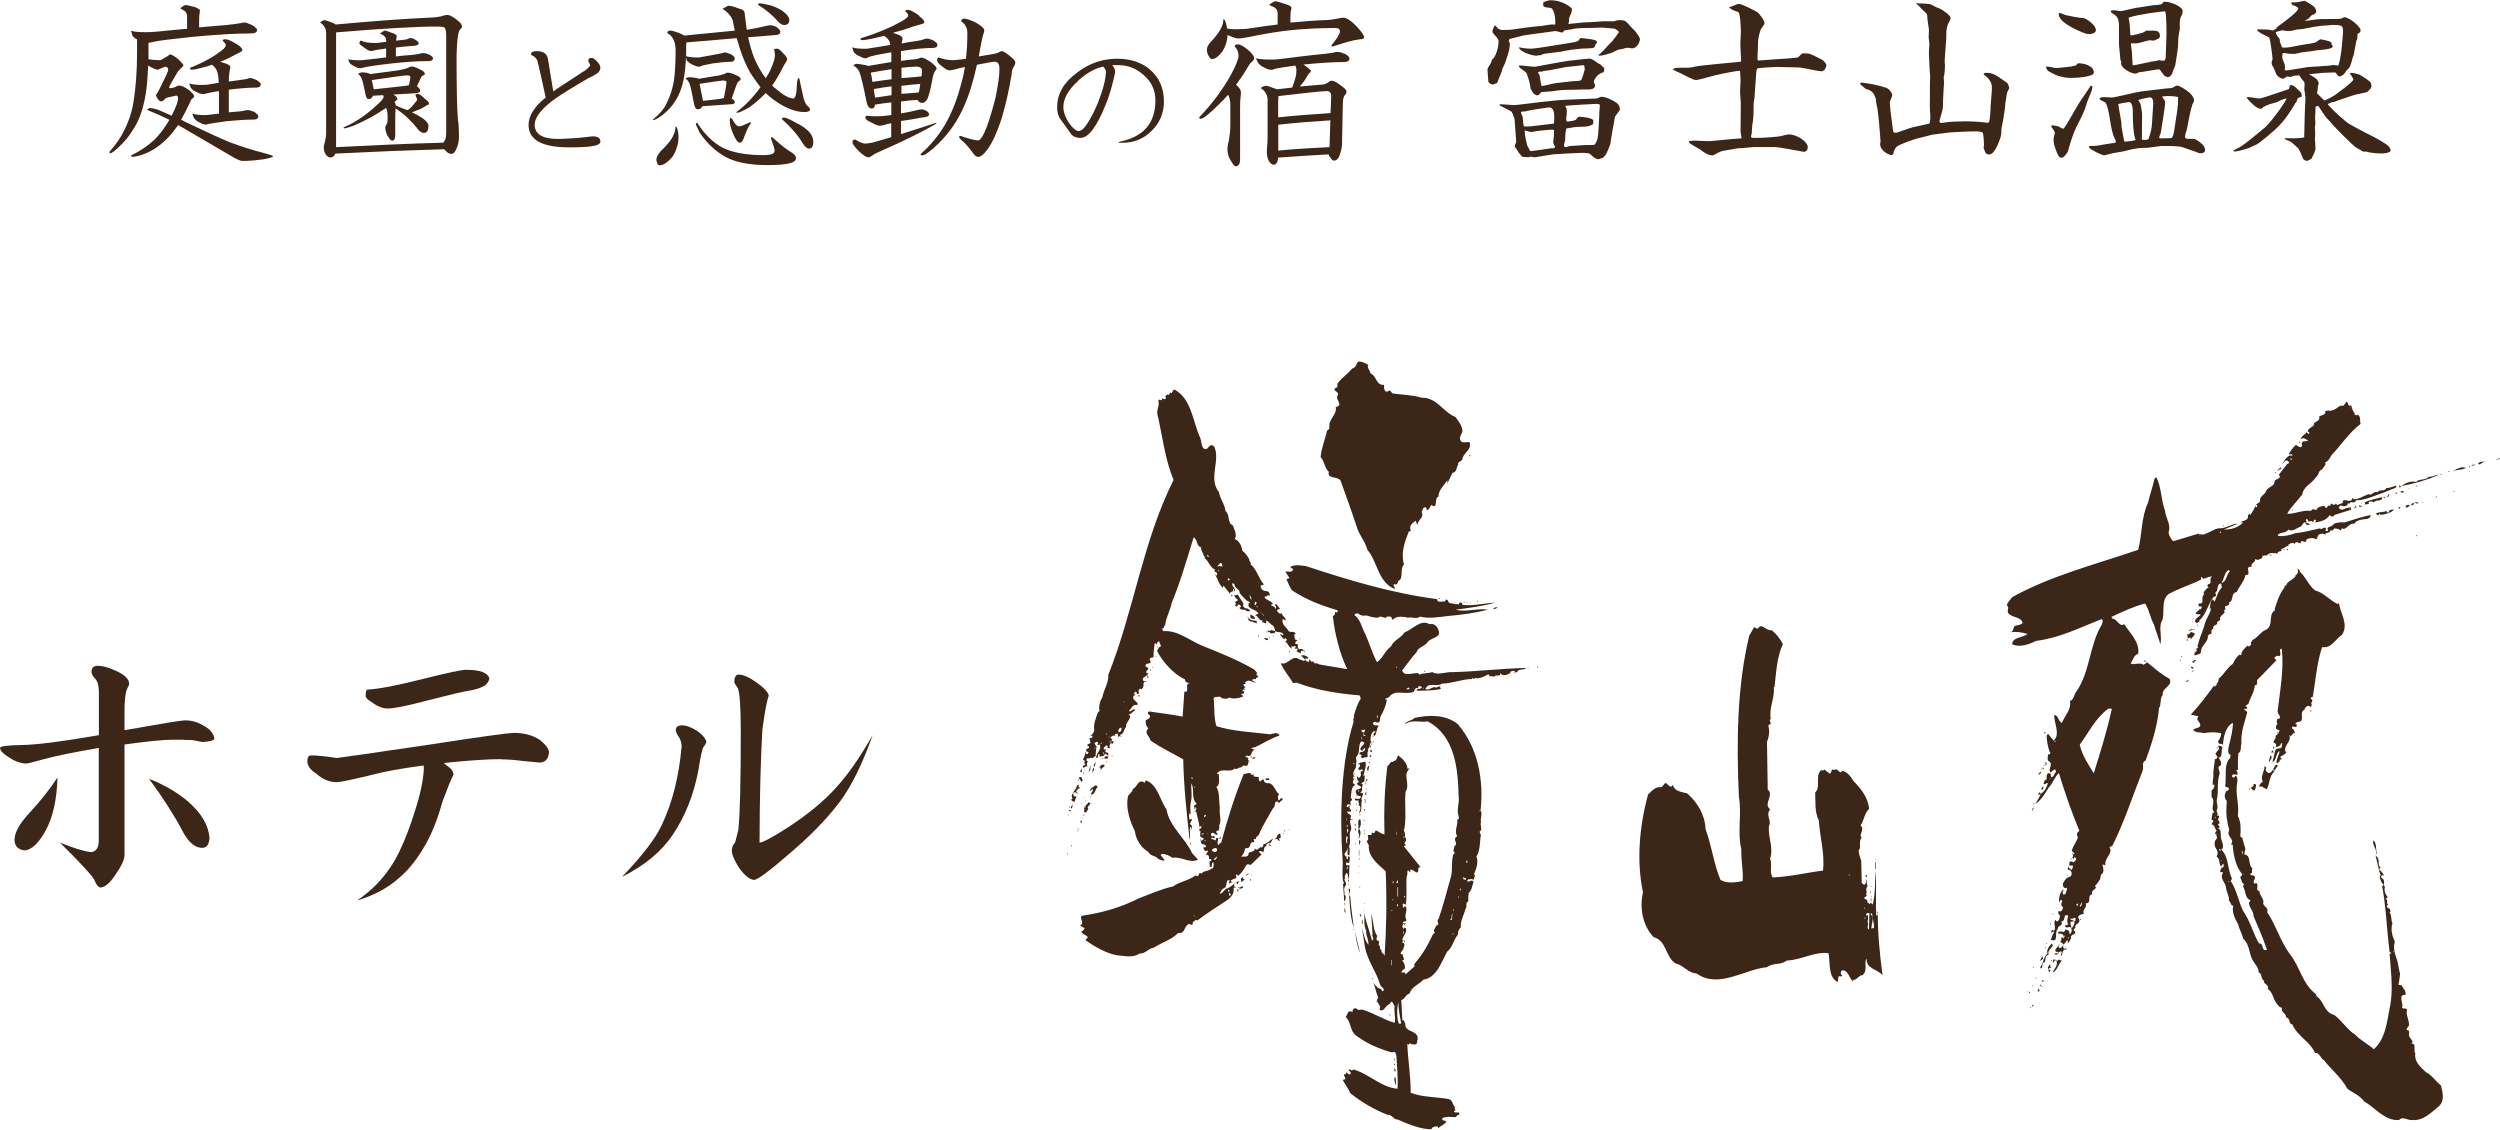 <?xml version="1.0" encoding="UTF-8"?><svg id="_レイヤー_2" xmlns="http://www.w3.org/2000/svg" width="240.93" height="108.86" viewBox="0 0 240.93 108.86"><defs><style>.cls-1{fill:#3c2618;stroke-width:0px;}</style></defs><g id="_レイヤー_1-2"><path class="cls-1" d="m74.84,2.61c.24.18.36.32.36.43,0,.24-.19.35-.6.35l-2.5.2c.15.73.36,1.39.57,1.97.36.81.72,1.46,1.13,1.98.18-.28.36-.59.5-.92.26-.58.38-1.02.38-1.29,0-.19-.03-.39-.08-.56,0-.04.11-.08.32-.08.11,0,.31.16.58.47.24.23.36.41.36.55,0,.09-.04.18-.08.21-.14.22-.28.45-.4.7-.3.6-.62,1.15-.97,1.63.08.06.17.14.25.22.79.68,1.39,1.02,1.79,1.02.13,0,.23-.2.3-.6l.07-1.02c.05-.23.09-.35.13-.35.08,0,.12.12.15.36l.28,1.3c.09.45.23.79.36.94.21.2.33.34.33.4,0,.19-.18.28-.53.28-.79,0-1.69-.31-2.67-.97-.38-.25-.74-.54-1.08-.86-.4.43-.91.88-1.55,1.36-.59.34-.99.52-1.14.53-.08,0-.14,0-.14-.05.61-.43,1.21-1.01,1.82-1.74.17-.19.33-.42.51-.67-.33-.41-.64-.87-.96-1.35-.52-.89-.96-2.02-1.33-3.37l-4.85.41c-.02.12-.02.23-.02.41,0,.33-.01.64-.01.92.27.08.67.12,1.18.12.06,0,.16,0,.27-.04.51-.09,1.11-.19,1.79-.33.19-.04.34-.06.38-.1.04,0,.07-.02.13-.02s.27.06.58.18c.25.16.36.28.36.38,0,.24-.14.35-.43.35-.45,0-1.01.06-1.74.16-.58.11-.96.19-1.11.27-.07.04-.14.04-.17.04-.15,0-.34-.06-.56-.17-.23-.09-.42-.24-.61-.43-.02-.12-.06-.22-.08-.29-.04.89-.12,1.58-.23,2.13-.15.76-.4,1.45-.77,2.01-.3.52-.71.95-1.19,1.35-.48.37-.81.55-.99.55v-.06c.63-.52,1.07-1.02,1.31-1.55.32-.65.56-1.34.69-2.08.12-.78.18-1.8.18-3.04,0-.67-.18-1.18-.59-1.53-.13-.06-.21-.11-.21-.15,0-.14.1-.22.31-.22.14,0,.39.08.8.22.23.1.4.18.53.26l4.87-.48c-.07-.29-.14-.62-.19-.95-.1-.3-.3-.61-.66-.91-.2-.13-.32-.23-.32-.27.24-.11.42-.19.52-.27.22,0,.58.09,1.03.27.41.09.57.25.57.49.06.54.12,1.05.19,1.54h.15c.53-.09,1.04-.19,1.54-.31.26-.06.46-.11.55-.11.21,0,.41.06.65.18m-7.78,4.91c.13,0,.2.02.24.08l1.54-.26c.44-.05.76-.14.95-.21.11-.08.23-.13.36-.13.21,0,.52.12.97.33.17.11.25.2.25.28s-.03.14-.14.19c-.13.09-.22.24-.29.46l-.44,1.24s.03.02.05.02c.19.12.25.24.25.32,0,.16-.14.21-.43.21l-2.7.19c-.08.2-.22.29-.45.29-.13,0-.24-.12-.32-.4-.21-1.13-.36-1.84-.47-2.11-.05-.11-.12-.23-.27-.37-.07-.05-.11-.09-.11-.12.1-.03.21-.06.35-.09.12,0,.31.01.65.07m2.34,2.02c.14-.03.25-.06.36-.08.17-.81.25-1.31.25-1.56,0-.09-.13-.13-.38-.13-.14,0-.88.12-2.21.32.18.9.3,1.45.33,1.64l1.65-.19Zm4.92-9c.64.22,1.08.47,1.35.74.27.23.4.45.4.65,0,.32-.17.49-.51.49-.19,0-.4-.13-.62-.38-.51-.59-1.14-1.11-1.88-1.56,0-.11.04-.15.08-.15.28,0,.67.08,1.17.21m-9.02,11.92c.06.22.1.46.1.73,0,.65-.19,1.3-.56,1.89-.47.57-.89.86-1.27.86-.08,0-.13-.03-.19-.12-.07-.16-.11-.29-.11-.44,0-.24.16-.49.41-.8.48-.45.82-.85,1.07-1.23.18-.33.31-.62.33-.88.02-.19.06-.27.07-.27.05,0,.09.08.14.24m2.05-.39c.63.94,1.36,1.65,2.21,2.14,1,.53,2.36.77,4.1.77.3,0,.59-.04.82-.13.14-.08.19-.2.19-.36,0-.11-.13-.5-.36-1.16,0-.06.03-.08.09-.08s.11.04.19.13c.74.68,1.35,1.14,1.78,1.38.24.17.36.32.36.49,0,.23-.18.39-.49.48-.49.15-1.24.21-2.24.21-1.75,0-3.11-.27-4.06-.79-.96-.53-1.79-1.32-2.48-2.32-.24-.51-.38-.78-.38-.82,0-.1.04-.13.13-.13.03,0,.07.05.13.19m3.25-.57c.24.47.46.71.65.71.18,0,.54-.15,1.07-.4.07,0,.09.01.09.07-.24.31-.47.81-.71,1.48-.1.3-.24.42-.4.42-.14,0-.32-.22-.56-.72-.26-.57-.38-1.02-.38-1.42,0-.16.03-.27.07-.27.03,0,.07.05.16.13m6.07.32c.65.3,1.13.65,1.42,1,.22.27.33.57.33.9,0,.42-.16.63-.42.63-.18,0-.39-.17-.62-.54-.44-.75-1.1-1.51-1.98-2.3,0-.09.06-.15.16-.15.2,0,.58.15,1.11.46"/><path class="cls-1" d="m88.55,1.51c.34.28.53.48.53.61,0,.11-.09.17-.29.21-.24.06-.5.14-.75.21-.6.23-1.26.43-1.98.62.08.04.17.07.28.1.42.13.64.28.64.46,0,.06-.03.21-.09.47.41-.09.85-.16,1.3-.22.47-.06.78-.15.94-.22.09-.03.19-.03.27-.03s.27.06.56.18c.27.18.38.3.38.38,0,.23-.13.34-.43.34-.84,0-1.86.11-3.08.3v.95c.43-.06.87-.13,1.32-.15.22-.03.37-.07.47-.12.08-.04.15-.05.19-.05.19,0,.51.17.98.5.31.25.47.44.47.53,0,.05-.02.11-.07.18-.14.14-.27.45-.35.96-.19,1.05-.38,1.71-.53,1.93-.14.18-.29.27-.43.27s-.26-.05-.4-.2c-.04-.04-.07-.06-.09-.09-.51.02-1.04.08-1.56.15v1.15c.78-.14,1.26-.23,1.44-.29.23-.06.39-.1.55-.1s.31.06.45.14c.18.11.27.22.27.35,0,.15-.21.27-.64.29-.81.16-1.51.26-2.07.34v1.26c1.05-.32,2.14-.68,3.3-1.06.09,0,.12.02.12.05-1.32.78-3.17,1.69-5.57,2.74-.26.11-.46.23-.64.35-.14.11-.26.16-.36.16-.18,0-.52-.2-.95-.63-.36-.37-.55-.63-.58-.81,0-.18.09-.28.25-.28.46.28.78.4.99.4.13,0,.34-.04.66-.09.6-.17,1.2-.33,1.84-.53v-1.34c-.29.05-.47.09-.56.13-.22.07-.41.11-.54.11-.17,0-.47-.11-.93-.37-.31-.15-.46-.27-.46-.39,0-.14.05-.2.16-.2.28.03.58.05.95.05.34,0,.73-.03,1.14-.09.09-.01.16-.01.25-.04v-1.21c-.52.06-1.03.12-1.56.21-.04.25-.15.38-.31.38-.25,0-.4-.19-.5-.56-.31-1.59-.56-2.57-.7-2.95-.07-.16-.19-.34-.41-.53-.11-.03-.17-.08-.17-.13.08-.07.17-.12.27-.14.16,0,.45.04.88.13.11,0,.2.03.25.08.69-.13,1.43-.24,2.25-.38v-.94c-1.13.19-1.84.33-2.12.44-.16.07-.28.14-.37.14-.17,0-.36-.08-.57-.21-.23-.06-.41-.2-.57-.41-.1-.27-.15-.42-.15-.44.28.1.68.14,1.22.14.19,0,.41-.02.68-.08.56-.08,1.16-.18,1.78-.29-.03-.14-.05-.29-.1-.39-.12-.19-.3-.37-.5-.49-.16.04-.32.08-.48.12-.84.21-1.38.3-1.63.3-.12,0-.17-.05-.17-.15,0-.02.05-.04.17-.07,1.42-.44,2.69-.97,3.8-1.59.42-.25.64-.43.64-.56s-.1-.27-.29-.41c0-.08.1-.14.29-.14.18,0,.53.18,1.07.56m-2.68,7.66v-.85c-.58.08-1.15.16-1.71.26.05.33.09.61.12.83.53-.08,1.07-.15,1.59-.24m.95-.13c.57-.03,1.12-.08,1.67-.13.05-.13.07-.3.09-.47.03-.13.05-.24.05-.35-.57.04-1.2.1-1.81.18v.78Zm-.95-1.4v-.97c-.58.08-1.27.2-2,.33.08.34.13.64.15.89.61-.09,1.24-.18,1.85-.25m.95-.11c.65-.06,1.31-.09,1.94-.17.03-.25.05-.44.05-.53,0-.27-.19-.41-.59-.41-.32,0-.78.05-1.39.11v.99Zm4.97-1.73c.17,0,.57-.04,1.25-.13.09-.78.14-1.63.14-2.5,0-.39-.14-.72-.43-.98-.1-.07-.16-.11-.16-.12,0-.2.11-.27.29-.27.23,0,.58.13,1.07.35.57.33.86.58.86.75,0,.13-.07.34-.16.63-.08.4-.15.72-.2.95-.06.33-.12.66-.17.96.36-.06.75-.13,1.2-.2.37-.06.63-.12.79-.23.1-.07.18-.08.21-.08.19,0,.52.22.97.62.24.19.35.36.35.47,0,.1-.05.22-.11.36-.14.17-.23.43-.24.75-.25,1.53-.58,3-1,4.38-.44,1.33-.88,2.28-1.35,2.9-.35.49-.64.71-.89.71-.16,0-.31-.12-.48-.35-.38-.55-.78-.98-1.19-1.33-.09-.1-.15-.16-.15-.2,0-.1.02-.15.06-.15.07,0,.17.03.34.1.72.24,1.21.34,1.42.34.17,0,.36-.24.6-.73.32-.69.68-1.81,1.07-3.34.25-1.21.39-2.14.39-2.82,0-.46-.15-.69-.45-.69-.18,0-.76.1-1.72.29-.35,1.61-.77,2.96-1.25,4.01-.56,1.3-1.35,2.48-2.4,3.53-.82.81-1.39,1.2-1.63,1.2-.1,0-.15-.04-.15-.14.94-.8,1.7-1.75,2.33-2.78.67-1.15,1.22-2.54,1.63-4.17.14-.46.23-.94.31-1.43-.16.02-.34.08-.53.11-.49.15-.82.21-.97.21s-.37-.11-.65-.35c-.35-.25-.53-.46-.53-.63s.06-.26.17-.26c.44.17.9.26,1.38.26"/><path class="cls-1" d="m57.87,13.62c0,.24-.28.4-.83.47-.45.08-1.19.11-2.21.11-2.58,0-3.89-.71-3.89-2.16,0-.88.56-1.77,1.65-2.64-.31-1.44-.56-2.57-.77-3.43-.04-.21-.16-.37-.36-.53-.21-.1-.29-.17-.29-.21,0-.19.19-.3.55-.3.65,0,1.01.25,1.09.77.05.27.21,1.33.51,3.12.34-.27,1.02-.71,2.01-1.34.62-.41.94-.64,1-.64.36-.28.54-.46.54-.57,0-.06-.05-.16-.13-.26-.03-.08-.05-.12-.05-.15,0-.17.11-.28.29-.28.16,0,.37.11.54.33.21.21.34.42.34.61,0,.26-.14.46-.41.62-.23.15-.47.28-.71.37-1.6.93-2.64,1.59-3.12,1.92-1.38.98-2.09,1.84-2.09,2.59,0,.91.74,1.37,2.25,1.37.59,0,1.27-.06,2.04-.11.79-.09,1.22-.14,1.29-.14.49,0,.74.16.74.46"/><path class="cls-1" d="m18.7.65c.37.14.57.26.57.36,0,.07-.03.16-.03.26-.03.1-.05.37-.05.79v.58c.81-.08,1.67-.15,2.53-.22.75-.09,1.25-.14,1.48-.19.14-.05.28-.06.42-.06.08,0,.31.09.68.25.32.21.48.36.48.46,0,.22-.19.34-.59.34-1.51,0-3.41.12-5.72.34-1.95.21-3.18.35-3.66.47-.22.06-.38.09-.5.09v1.59c.34.05.69.09,1.1.09.03,0,.07-.02.14-.04l.55-.32c.06-.03.13-.08.18-.13.03-.04.07-.07.09-.07.17,0,.42.16.81.46.32.32.49.51.49.58,0,.08-.03.13-.08.15-.19.17-.36.34-.5.55-.53.89-.79,1.36-.79,1.45,0,.06.05.07.15.07.04,0,.18-.03.43-.1.07-.06.16-.09.25-.14.07,0,.14-.01.19-.01.14,0,.36.09.69.29.45.32.7.57.7.75,0,.05-.05.12-.14.19-.11.06-.18.15-.21.28-.32.68-.62,1.28-.9,1.78.26.14.55.28.85.42,1.47.71,2.74,1.29,3.79,1.73,1.05.4,2.19.77,3.42,1.08.52.14.79.24.79.28,0,.09-.3.19-.92.3-.72.1-1.4.16-2.02.16-.14,0-.4-.09-.77-.29l-5.43-3.17c-.17.23-.32.44-.47.63-.53.69-1.16,1.25-1.86,1.7-.78.45-1.46.69-2.06.73-.09,0-.14-.03-.14-.13.92-.46,1.67-.97,2.26-1.53.53-.54,1.02-1.19,1.43-1.92l-.08-.02c-.71-.35-1.34-.63-1.84-.82-.15-.08-.23-.1-.23-.14.12-.1.21-.14.27-.14.14,0,.39.05.7.14.39.16.84.34,1.38.6.03-.03.05-.08.07-.11.39-.78.56-1.3.56-1.55,0-.18-.07-.28-.17-.28-.02,0-.32.07-.91.2-.1.05-.19.11-.29.24-.1.08-.19.12-.25.12-.1,0-.19-.06-.29-.18-.14-.17-.21-.34-.21-.44,0-.06.07-.12.15-.23.09-.19.23-.41.34-.66.45-.89.68-1.4.68-1.54,0-.18-.1-.29-.3-.29-.02,0-.1.03-.23.08-.17.09-.3.15-.4.19t-.04.02c-.18,0-.45-.11-.86-.34-.04-.02-.06-.05-.1-.07-.04.98-.1,1.79-.2,2.5-.23,1.59-.66,2.84-1.32,3.78-.32.54-.75,1.06-1.3,1.57-.45.42-.72.62-.84.62-.04,0-.07-.06-.07-.15.65-.75,1.12-1.43,1.41-2.05.47-.93.77-1.86.91-2.79.22-1.37.34-2.98.34-4.8v-1.19c-.17-.08-.31-.19-.43-.34-.1-.32-.16-.48-.16-.5.33.11.83.14,1.46.14.26,0,.59-.01,1.01-.05.91-.09,1.89-.19,2.94-.28v-1.2c0-.3-.15-.51-.47-.66-.12-.06-.18-.08-.18-.11.12-.13.29-.25.5-.32.1,0,.38.06.81.18m4.15,3.61c.36.21.52.42.52.57,0,.06-.15.17-.44.3-.59.32-1.14.6-1.69.81.1.04.21.06.3.1.44.12.67.26.67.43,0,.06-.04.23-.09.47-.03.25-.06.55-.06.9.4-.05.79-.09,1.2-.16.38-.04.6-.09.71-.15.09,0,.15-.02.21-.02.08,0,.27.07.58.2.25.17.38.29.38.37,0,.24-.15.35-.45.35-.7,0-1.59.07-2.63.2v2.18c.33-.03.7-.05,1.08-.09.31-.04.52-.09.63-.12.08,0,.15,0,.19,0,.07,0,.26.05.58.18.23.18.36.3.36.4,0,.23-.15.33-.44.33-.7,0-1.58.06-2.64.16-.91.14-1.48.21-1.71.26-.11.04-.18.06-.25.06-.18,0-.37-.06-.58-.18-.23-.1-.43-.25-.59-.46-.1-.25-.16-.4-.16-.41.29.09.7.14,1.25.14.14,0,.29-.01.44-.04.28-.03.58-.08.89-.1v-2.18c-.66.11-1.07.19-1.24.24-.13.04-.22.05-.29.05-.19,0-.38-.05-.57-.17-.23-.08-.46-.23-.62-.44-.09-.25-.14-.39-.14-.41.29.1.7.14,1.25.14.15,0,.29,0,.48-.02.36-.07.73-.12,1.11-.18-.02-.57-.08-.99-.21-1.23-.1-.2-.25-.37-.44-.52-.19.07-.35.13-.5.17-.75.21-1.23.32-1.48.32-.08,0-.13-.04-.13-.17,0-.04.09-.07.26-.12,1.16-.48,2.1-1.02,2.86-1.63.21-.16.32-.33.32-.48,0-.05-.06-.13-.17-.26-.09-.09-.13-.13-.13-.14,0-.11.09-.14.29-.14.17,0,.53.15,1.08.48"/><path class="cls-1" d="m31.85,2.12c.25.09.41.17.51.24,3.83-.35,6.85-.57,9.04-.66.59-.02,1.03-.08,1.35-.2.17-.05.3-.06.39-.06.18,0,.51.16.92.5.31.23.46.42.46.62,0,.09-.06.19-.2.3-.17.22-.29,1.06-.32,2.51,0,3.06.04,5.13.13,6.13.08.45.1,1,.1,1.68,0,.45-.09.84-.27,1.21-.12.31-.29.44-.45.44-.21,0-.38-.09-.56-.3-.06-.05-.09-.1-.14-.15-3.43.1-6.93.24-10.49.42-.09.25-.26.38-.51.38-.12,0-.26-.1-.42-.29-.13-.22-.19-.44-.19-.74,0-.09.04-.24.11-.47.08-.31.12-.62.12-.91V3.11c0-.26-.12-.52-.36-.78-.13-.1-.21-.15-.21-.2.11-.07.22-.13.35-.19.11,0,.32.06.66.19m10.85,11.63c.05-.08.1-.17.15-.24.08-.11.13-.39.13-.82V3.39c0-.36-.05-.61-.16-.73-.11-.08-.36-.1-.8-.1-1.95,0-5.18.19-9.65.56v11.06c3.54-.18,6.97-.34,10.32-.43m-6.6-9.6c.14,0,.53-.04,1.11-.12v-.11c0-.26-.15-.48-.44-.61-.1-.04-.15-.06-.15-.08.12-.11.27-.2.44-.29.08,0,.31.08.67.22.33.1.49.2.49.3,0,.06,0,.13-.03.22-.01.04-.02.11-.02.24.26-.03.57-.07.91-.11.13-.03.22-.05.27-.09.05-.04.12-.05.18-.05.17,0,.33.05.5.17.2.12.31.23.31.32,0,.17-.23.27-.68.27-.52.04-1.04.09-1.52.15v.86c.48-.07.98-.11,1.5-.14.48-.05.79-.11.95-.17.09,0,.18-.01.25-.01.08,0,.25.05.54.15.23.14.34.26.34.34,0,.18-.14.28-.45.28-.98,0-2.23.07-3.75.25-1.32.15-2.13.28-2.45.36-.15.05-.28.07-.36.07-.17,0-.33-.04-.5-.15-.21-.08-.4-.21-.55-.38-.08-.22-.11-.33-.11-.33.25.06.61.1,1.08.1.18,0,.41-.02.65-.05.59-.06,1.22-.14,1.92-.23v-.86c-.32.05-.64.1-.97.15-.22.06-.39.1-.49.1-.14,0-.38-.11-.68-.35-.29-.19-.43-.31-.43-.37,0-.18.05-.29.16-.29.3.16.73.23,1.31.23m-.68,2.9c.11.03.19.05.24.1l2.7-.36c.46-.08.79-.16.98-.26.09-.06.22-.11.33-.11.21,0,.54.14.99.38.18.1.27.23.27.35,0,.04-.05.07-.15.13-.13.04-.21.15-.26.3l-.35.74c.21.17.32.3.32.4,0,.17-.17.28-.51.28l-2.08.12.02.02c.26.14.37.28.37.43,0,.04-.08.11-.24.22-.02.02-.03.02-.04.04.08.15.13.26.13.36.14.05.35.14.59.24.19.08.36.15.54.19.08-.04.18-.12.26-.19.17-.15.33-.36.5-.57.1-.11.16-.19.16-.23,0-.08-.06-.23-.16-.44,0-.08.08-.13.22-.13s.35.13.66.45c.3.21.44.38.44.54,0,.03-.03.03-.03.03-.06.01-.11.04-.16.05-.38.26-.7.43-.96.5-.17.09-.34.14-.5.2.46.23.81.44,1.07.61.34.27.51.5.51.68,0,.47-.15.7-.44.7-.16,0-.32-.09-.5-.26-.34-.45-.76-.9-1.27-1.38-.3-.25-.62-.5-.96-.73v.13c-.02.16-.03.46-.03.85v1.58c0,.39-.11.56-.3.56-.09,0-.21-.11-.37-.36-.2-.3-.29-.62-.29-.95,0-.05.04-.11.08-.21.09-.1.14-.24.14-.41v-.49c0-.3-.05-.54-.14-.74-.64.43-1.16.75-1.58.97-.51.27-1.04.52-1.59.76-.46.16-.74.24-.86.24-.06,0-.07-.02-.07-.05,0-.04.05-.06.13-.1.52-.21,1.08-.54,1.7-.96.6-.44,1.2-.94,1.79-1.52.15-.18.24-.32.24-.42,0-.04-.01-.09-.04-.15l-.99.06c-.07.2-.21.32-.42.32-.13,0-.22-.12-.27-.34-.18-.91-.32-1.49-.43-1.72-.04-.07-.11-.18-.25-.32-.06-.02-.09-.04-.09-.04.1-.07.23-.11.39-.16.11,0,.28.02.55.06m3.23,1.29c.26-.02.48-.06.71-.09.03,0,.04-.01.05-.01.09-.44.14-.71.14-.8,0-.12-.13-.15-.39-.15-.18,0-1.32.15-3.33.45.1.4.13.69.19.89l2.65-.29Z"/><path class="cls-1" d="m107.47,6.85c0,.18-.09.58-.27,1.26-.18.73-.41,1.42-.66,2.01-.85,2.12-1.65,3.17-2.41,3.17-.33,0-.62-.08-.83-.28-.07-.08-.29-.39-.65-.9-.33-.46-.52-.71-.56-.78-.14-.28-.21-.6-.21-1,0-1.28.63-2.39,1.92-3.33.77-.59,1.59-.99,2.52-1.2.43-.09.89-.14,1.36-.14,1.27,0,2.32.35,3.13,1.03.89.76,1.36,1.79,1.36,3.09,0,1.1-.39,2.05-1.19,2.84-.8.79-1.72,1.14-2.8,1.14-.25,0-.39,0-.39-.02,0-.05.09-.08.27-.12,2.21-.49,3.29-1.81,3.29-3.95,0-.98-.38-1.8-1.15-2.45-.69-.62-1.49-.94-2.41-.94h-.6c.18.22.27.39.27.57m-3.56.95c-.95.85-1.42,1.71-1.42,2.51,0,.47.18,1,.56,1.56.36.51.66.76.92.76s.57-.29.93-.88c.32-.54.64-1.16.94-1.89.51-1.32.75-2.31.75-2.96,0-.14-.08-.3-.26-.48-.77.16-1.59.6-2.43,1.37"/><path class="cls-1" d="m123.79.36c.45.14.67.26.67.38,0,.08-.02.17-.05.27-.03.1-.05.36-.05.78v.39c1.28-.13,2.4-.21,3.36-.24.51-.02.91-.09,1.21-.15.22-.05.39-.08.51-.08.31,0,.7.23,1.17.7.57.59.85.97.85,1.18,0,.13-.12.19-.37.19-.44.06-.86.15-1.24.26l-1.45.45c-.05,0-.08-.05-.08-.13.54-.65.81-1.09.81-1.33,0-.22-.14-.33-.42-.33-1.47,0-2.88.07-4.23.2-1.15.12-2.53.33-4.18.68-.48.09-.78.13-.95.13s-.39-.06-.72-.2c-.11-.02-.23-.08-.32-.15-.03.55-.17,1.06-.48,1.57-.38.5-.73.77-1.06.77-.09,0-.17-.11-.28-.29-.13-.22-.18-.42-.18-.64s.13-.47.39-.75c.38-.4.67-.76.88-1.12.17-.3.27-.57.3-.8,0-.17.02-.25.05-.25.07,0,.14.12.21.36.05.16.09.33.12.54.23.04.5.07.76.07.3,0,.67-.02,1.11-.04,1.08-.17,2.08-.3,3-.42v-1.06c0-.35-.21-.59-.6-.72-.14-.06-.21-.09-.21-.11.15-.14.35-.28.58-.35.11,0,.41.08.87.24m-3.5,4.44c.39.33.59.61.59.82,0,.09-.05.19-.16.29-.18.14-.33.33-.44.55-.37.63-.75,1.19-1.14,1.71.32.27.47.51.47.71,0,.14,0,.32-.04.53-.02.19-.04.55-.04,1.05v4.86c0,.47-.14.71-.43.71-.09,0-.23-.15-.43-.49-.25-.35-.36-.75-.36-1.18,0-.21.04-.45.12-.75.09-.49.16-1.01.16-1.59v-1.9c0-.38-.07-.71-.21-.99-.32.37-.63.69-.93.97-.92.9-1.47,1.35-1.71,1.35-.11,0-.15-.05-.15-.15,1.23-1.27,2.24-2.64,3.02-4.02.52-.97.77-1.59.77-1.9,0-.2-.04-.44-.17-.65-.11-.14-.19-.23-.19-.29,0-.11.11-.16.32-.16s.53.18.94.52m2.2.94c.17,0,.37,0,.67-.02,1.35-.17,2.89-.37,4.61-.54.5-.05.83-.11,1-.17.11,0,.2,0,.3,0,.08,0,.27.07.61.2.26.15.4.3.4.42,0,.23-.18.35-.52.35-1.04,0-2.33.08-3.91.24.03.03.05.06.09.07.41.27.62.47.62.57,0,.06-.04.12-.15.18-.08.1-.16.21-.21.31-.19.35-.42.67-.71.99l2.27-.2c.21-.04.37-.12.5-.23.13-.09.22-.13.34-.13.17,0,.5.18.96.54.28.2.43.37.43.48,0,.17-.07.31-.19.41-.1.17-.16.42-.16.79l-.08,4.03c-.04.33-.13.7-.28,1.06-.14.27-.29.39-.46.39-.16,0-.28-.1-.38-.31-.09-.07-.14-.16-.17-.29-1.59.08-3.22.19-4.86.31-.04.46-.2.69-.45.69-.12,0-.27-.11-.45-.36-.11-.22-.19-.5-.19-.81,0-.11,0-.29.02-.52.04-.34.05-.69.05-1.02v-3.59c0-.34-.14-.62-.42-.92-.15-.07-.22-.15-.22-.2.13-.11.31-.17.49-.19.11,0,.32.06.64.19.16.05.3.1.4.15l1.48-.17c.1-.24.19-.53.3-.9.08-.25.11-.49.11-.76,0-.17-.03-.33-.11-.46-.97.13-1.61.23-1.92.3-.15.08-.3.11-.38.11-.19,0-.41-.06-.66-.21-.24-.09-.45-.23-.63-.47-.13-.25-.19-.41-.19-.43.35.09.81.12,1.42.12m5.65,8.45c.02-.1.02-.23.02-.37l.07-2.22c-1.65.1-3.31.23-5.02.42v2.49c1.68-.16,3.32-.25,4.93-.33m.11-3.28l.06-1.61c0-.34-.13-.51-.42-.51-.46,0-2,.17-4.66.48,0,.19-.03.27-.03.37v1.68c1.71-.18,3.4-.3,5.04-.41"/><path class="cls-1" d="m144.12,2.45c.06.07.18.22.23.29.2.13.36.15.47.15.74,0,1.07-.05,1.67-.15.25-.04,1.43-.2,2.09-.24.13-.02.71-.13.82-.13.26,0,.32,0,.48-.01.05-.72-.14-1.57-.46-1.6-.68-.07-.75-.07-.68-.55.07-.04.54-.19.68-.19,1.11,0,1.9.61,2.07.82.05.24-.19.72-.27.89l-.02.4c-.06.1-.05.13-.04.18.02,0,1.31-.13,1.47-.15.2-.01,1.06-.03,1.24-.06.23-.02.51-.05.57-.05h1.11c.25-.09.32-.11.57-.11.32,0,.46.06.49.08.12.12.14.12.19.15.06.09.68.74.76.81.14.17.48.6.48.79,0,.3-.3.89-.74.89-.06,0-.4-.06-.47-.06-.09,0-.34.08-.39.1-.08.02-.45.07-.52.1-.09.04-.53.27-.63.3-.2.07-.83.27-1.14.27-.07,0-.09-.05-.09-.1.06-.04.16-.09.19-.13.07-.11.11-.13.24-.23.34-.37.6-.69.89-.94.05-.07.62-.8.62-.85s-.03-.12-.08-.16c-.04-.04-.27-.17-.32-.2-.19,0-.96-.1-1.13-.1-.05,0-1.01.03-1.18.03-.42,0-1.45,0-1.81.13-.11.04-.67.06-.74.14-.04.05-.1.13-.17.18-.11,0-.57-.15-.66-.15-.02,0-2.16.3-2.21.3-.14.03-.73.1-.85.12-.2.07-1.22.29-1.33.34-.08.05-.11.08-.11.25.03.04.1.15.1.22,0,.47-.15.92-.35,1.52-.08.25-.18.54-.31.74-.04.04-.11.35-.12.39-.03.09-.44,1.06-.44,1.11l-.05.04c-.09.04-.28.1-.37.13-.15,0-.31-.12-.43-.24l-.04-.47c0-.07-.05-.72-.05-.75,0-.07.15-.32.19-.39.08-.12.16-.23.23-.49.04-.12.05-.13.16-.18.23-.3.49-1.01.49-1.66,0-.29-.42-.58-.56-.82-.08-.17.02-.38.17-.67l.11-.02Zm3.73,7.45c.32-.02.37-.02.48-.05l1.41-.15c.22-.02.8-.08,1.03-.08.31,0,1.79-.09,2.09-.09.12,0,.72-.03.81-.03.21,0,.23,0,.39-.08.19-.09.21-.09.3-.09.44,0,1.17.39,1.45.59.2.18.31.38.3.68-.11.14-.39.52-.47.64-.07.42-.42,2.26-.44,2.61-.03.08-.26.77-.5,1.14-.07.05-.1.06-.2.21-.05.02-.44.15-.46.15-.22,0-.39-.15-.59-.32-.09-.09-.2-.17-.3-.24-.23-.04-.45-.06-.66-.06h-.05c-.42,0-2.37.12-2.71.14-.29.03-1.77.29-1.79.29-.14,0-.3-.04-.44-.06-.04,0-.14.05-.17.05-.05,0-.62,0-.66-.07-.31-.35-.33-.38-.54-.75-.03-.04-.16-.19-.16-.22,0-.06.03-.13.05-.17l.1-.27-.1-1.38-.06-.84c-.19-.52-.2-.56-.33-.72-.16-.06-.79-.42-.91-.47-.18-.08-.2-.1-.2-.21.21-.02,1.19.08,1.37.08.32,0,1.69-.2,1.98-.22v-.02Zm6.68-2.93c-.64.1-.94.85-.94.89,0,.06.13.32.13.38,0,.38-.51.38-.62.38h-.47c-.13,0-.75.03-.87.03-.82,0-1.34,0-2.19.15-.08.02-.89.05-1.03.07-.21.25-.26.32-.39.32-.1,0-.13-.01-.36-.18-.02-.03-.29-.45-.29-.48-.07-.76-.39-1.48-.4-1.51-.09-.13-.72-.49-.72-.62,0-.09.1-.09.16-.09.22,0,1.18.13,1.36.13.02,0,2.81-.53,3.17-.57.28-.02,1.76-.22,2.1-.22.31,0,.66.35.9.48.22.1.24.13.38.3.04.03.11.08.14.1.03.2.03.27-.07.44m-8.11-2.41c.56.13,1.04.13,1.11.13.44,0,2.16-.29,2.76-.39l1.42-.23.39-.12s.18-.26.23-.29c.03,0,.93.1,1.06.13.4.09.52.12.52.28,0,.04,0,.06-.13.2-.02.06-.08.25-.12.29-.13.14-.99.1-1.16.12-.57.07-.64.08-1.09.12-.06,0-.41.07-.43.07-.1,0-.49.1-.55.12-.22,0-1.14.15-1.32.16-.36.02-.51.11-.66.19-.05-.01-.15-.03-.18-.01-.14.04-.15.04-.17.04-.57,0-1.67-.45-1.7-.78l.03-.04Zm1.69,7.55c.14-.03,1.41-.16,1.66-.2.02-.24.03-.43.03-.59,0-.6-.12-.97-.52-.97-.05,0-2.12.29-2.32.4-.2-.01-.26,0-.37.03-.03.08.06.25.13.4.07.11.07.77.12.89.01.05.06.12.08.12.56,0,.61,0,1.19-.09m1.41,2.19s.15,0,.16,0c.09,0,.14-.01.2-.16-.13-.15-.18-.32-.18-.49,0-.1.07-.59.07-.66v-.46c-.15-.02-.17-.02-.3-.02-.18,0-1.36.12-1.41.14-.1.02-.38.08-.49.08-.08,0-.12-.01-.55-.14l-.08.02c0,.09.05.45.06.52,0,.13.17.79.17.8,0,.06.09.27.3.62.05.02.06.02.15.02l1.89-.27Zm1.27-7.8c-.27.04-1.5.3-1.74.32-.21.02-.24.02-.51.1-.1-.02-.3-.03-.3.1.12.18.15.25.16.33.04.38.06.44.17.95.22,0,1.18-.27,1.37-.28.28-.02,1.55-.19,1.66-.19.33,0,.71-.02.8-.11.07-.1.33-.94.33-1,0-.46-.08-.44-.25-.42l-1.7.19Zm-.04,7.64s.1.05.15.05c.07,0,.36-.11.41-.11.22,0,1.23-.09,1.43-.09.73,0,.89,0,.98-.07.23-.4.3-.45.37-1.93.02-.08.05-1.08.05-1.17,0-.11.05-.57.05-.67,0-.13-.28-.13-.38-.13-.28,0-2.9.17-2.92.18l-.03.05c.12.2.14.25.14.43v.37c0,.06-.06.35-.06.42.01.03.03.16.06.25.32,0,.83-.12.85-.15.03-.04.22-.24.25-.28.03,0,.08-.03.11-.03.11,0,1.35.08,1.35.38,0,.05-.01.29-.01.32-.3.18-.41.27-1.34.27-.3,0-.82.08-.85.1l-.4.06c-.08.37-.1.44-.11,1.11,0,.07-.1.37-.12.45l.04.17Z"/><path class="cls-1" d="m167.79,5.83l-.07-1.56c0-.18.05-1.02.05-1.21s-.03-1.8-.26-1.91c-.07-.02-.3-.09-.35-.12-.17-.05-.32-.16-.55-.31.77-.3.85-.34.99-.34.28,0,1.71.74,1.8.82.17.17.65.74.65,1.04,0,.12-.35.57-.37.6-.25.81-.25.91-.27,1.81,0,.17-.05.96-.03,1.12.05.04.07.06.14.06.26,0,1.39-.12,1.61-.12.21,0,2-.12,2.15-.18.06-.04.32-.33.37-.36.11-.03.18-.03.29-.03.46,0,.57.06,1.68.63.13.07.39.37.39.53,0,.12-.13.57-.47.57s-1.87-.37-2.2-.37c-.35,0-1.84-.05-2.14-.05s-1.7.1-1.79.13c-.13.05-.15.29-.15.33l-.11,1.56c-.02.12-.05.99-.1,1.17,0,.06-.05.28-.05.31,0,.82,0,1.56-.13,2.1-.02.11-.03.64-.05.76,0,.06-.07.28-.07.33,0,.04.03.11.07.14,1.33.05,2.64-.14,2.7-.14.03-.01.77-.19.83-.19.9,0,1.87.75,1.87,1.22,0,.26-.13.46-.4.46-.01,0-2.36-.46-2.81-.46h-1.97c-.18,0-1.02.11-1.3.11h-.18l-1.58.27c-.18.03-.71.33-.89.43-.44,0-.87-.27-1.24-.57-.03-.03-.9-.5-1.04-.63-.03-.04-.04-.12-.04-.18.08,0,.43-.05.52-.05.23,0,1.31.07,1.53.05l2.12-.2c.14-.02.75-.05.85-.06l.05-.05c-.02-.09-.1-.5-.1-.59l.02-2.06v-.8c0-.17-.07-.85-.07-1.01,0-.17.05-.88.05-1.03,0-.29-.03-.65-.05-.97-.32-.04-2.19.37-2.57.47-.12.02-1.4.41-1.67.41-.29,0-.91-.37-1.58-.69-.08-.03-.47-.2-.53-.25-.05-.03-.08-.06-.13-.09.17-.15.42-.15.73-.15.89,0,.93,0,1.42-.11.66-.15,4.26-.44,4.38-.47l.07-.08Z"/><path class="cls-1" d="m179.34,7.95c.87.11,1.54.21,2.45.52.25.08.57.47.57.71,0,.1-.2.53-.24.64.03.6.1,1.2.19,1.81.04.16.09.94.16,1.07.03.07.14.1.22.1.15,0,1.35-.47,1.63-.53l1.53-.34h.07c.07-.13.11-.22.11-.72,0-.1-.04-.52-.04-.61,0-.17-.02-.94,0-1.11v-1.36c0-.26.01-.52.03-.79-.03-.17-.08-.97-.08-1.17,0-.17-.05-.9-.05-1.05,0-.13.05-.76.05-.87,0-.12-.07-.56-.07-.65,0-.12.04-.67.02-.79-.02-.17-.15-.95-.15-1.12,0-.32-.02-.34-.24-.54-.3-.26-.3-.27-.54-.55,0-.02-.23-.2-.28-.25l.05-.07c.06.03.12.05.17.05.17,0,1.04,0,1.28.14.37.21.43.23.83.39.14.07.98.6.98.89,0,.05-.17.42-.27.61-.09.2-.15.6-.15.81,0,.53,0,.6-.03.89-.02.11-.13,1.77-.13,1.86,0,.01.03.34.03.39,0,.15-.03.75-.06.87-.05.21-.06.25-.06.36,0,.07.03.34.03.4,0,.15-.09,1.36-.09,1.61,0,.67,0,.74-.08,1.12-.03.17-.27.93-.27,1.02,0,.08.07.16.16.16.05,0,.87-.12,1.01-.12l1.34-.04c.29,0,1.15.04,1.5.07.11.01.54.07.63.07.11,0,.15-.07.17-.16.06-.25.11-1,.11-1.15v-.18l.12-1.53c.05-.74-.07-.9-.35-1.27-.05-.06-.35-.3-.42-.35v-.1s.11-.07.17-.07c.72,0,.91.14,2.08.97.07.04.2.38.2.48,0,.08-.2.42-.21.49-.03.1-.09.56-.1.64-.03.12-.05.2-.05.26,0,.38-.27,2.08-.34,2.29-.05.17-.05.25-.07.83,0,.08-.52,1.91-1.15,1.91-.04,0-.26,0-.37-.18,0-.02-.18-.42-.18-.47.02-.06.04-.21.04-.28,0-.27-.04-.96-.12-1.18-.21-.09-.32-.12-.72-.12-.65,0-2.14.08-2.41.1-.25.02-1.54.2-1.56.2-.05,0-.11,0-.17.02l-1.58.4c-.23.07-1.63.54-1.86.77-.03.02-.31.35-.31.69-.07.06-.15.11-.22.11-.1,0-1.06-.35-1.06-1.09,0-.03.04-.2.04-.23,0-.26-.12-1.41-.13-1.64,0-.24-.14-1.21-.15-1.4l-.12-.62c-.05-.25-.05-.28-.05-.45-.21-.53-.3-.77-.97-.95-.06-.07-.44-.35-.5-.42-.03-.04-.03-.05-.03-.12l.05-.06Z"/><path class="cls-1" d="m199.69,6.39l.38-.09c.07-.1.13-.2.27-.2.52,0,1.45.24,1.45.89,0,.47-1.93.52-2.3.52-.1,0-.78-.03-1.38-.29-.08-.03-.7-.34-.77-.42-.01-.03-.16-.24-.16-.31,0-.06.04-.08.11-.08s.35.05.44.07c.31.08.44.08.61.07l1.35-.15Zm.65,3.58c.16-.27.96-1.4,1.1-1.64.04-.05.06-.07.12-.07s.08.05.08.14c0,.21-.05.35-.5,1.44-.03.1-.15.52-.19.6-.23.61-.56,1.25-.88,1.87-.28.56-.6,1.61-.78,2.28-.04.12-.4.62-.61.62-.29,0-.42-.4-.57-.82-.16-.44-.2-.53-.2-1.07,0-.05.12-.45.12-.54,0-.05-.12-.29-.26-.45-.07-.08-.08-.1-.08-.2.01-.03.07-.06.12-.06.09.02.47.08.54.1.08.03.41.24.47.24.09,0,.33-.41.52-.72l1-1.72Zm.78-6.7c-.1,0-2.72-.96-2.72-1.9,0-.08.06-.12.11-.12.08,0,.45.18.53.2.2.05,1.35.29,1.79.3.18.02,1.15.64,1.15,1.12,0,.29-.19.33-.51.42-.11-.02-.18-.02-.35-.02m9.58,9.34c-.03.09-.13.47-.13.55,0,.13.08.22.3.22.58,0,.67,0,.89.15.34.23.75.52.75.93,0,.25-.25.31-.41.31-.03,0-.2,0-.28-.05-.03-.02-.08-.05-.12-.06l-1.36-.47c-.39-.14-1.55-.12-2.02-.12h-.03l-1.31.17c-.11,0-.73.02-.85.04-.52.06-.99.17-1.45.3-.18.05-1.13.17-1.29.24-.16.03-.49.15-.62.15s-1.18-.45-1.47-.78c.05-.12.06-.12.13-.12.64,0,.7-.03,1.56-.18.15-.03.84-.12.89-.14.03-.12.05-.16-.06-.36-.27-.47-.41-1.44-.54-2.24-.02-.13-.22-1.21-.4-1.29-.49-.22-.53-.25-.53-.36,0-.14.39-.14.46-.14.05,0,.57.04.7.04.31,0,2.38-.54,2.85-.59.47-.04,2.52-.32,2.95-.33.09-.05.12-.07.39-.2.05-.03.15-.03.17-.03.11,0,1.57.7,1.57,1.43,0,.1-.02.14-.15.38-.06.17-.2.69-.23.85l-.34,1.72Zm-4.7-11.87c.13-.01,1.43-.24,1.56-.24.73-.05.81-.05.91-.3.09-.03.13-.03.21-.03.5,0,1.67.46,1.67.9,0,.08-.04.25-.06.33-.03.07-.18.33-.18.4-.02.08-.04.26-.04.52,0,.4,0,.45,0,.53-.07.24-.14.74-.14.86,0,.11-.03.63-.03.73,0,.27-.27,1.86-.27,1.87-.01.07-.15.34-.16.39-.02.01-.14.44-.16.45-.08.12-.24.29-.36.29-.14,0-.38-.14-.44-.23-.34-.48-.37-.53-.46-.53-.02,0-.16.02-.25.03l-1.35.22-.27.02c-.3.14-.33.15-.4.15-.38,0-1.36-.52-1.36-.96v-.22s-.08-.17-.08-.2l-.13-1.46v-1.75c0-.65-.18-.92-.4-1.07-.37-.24-.42-.27-.38-.42.2-.03.27-.03.34-.03.11,0,.5.08.56.08.08,0,.24-.02.3-.04l1.39-.31Zm-1.29,12.86s.06.05.11.05c.07,0,.92-.08,1-.17-.26-.46-.28-2.24-.28-2.83,0-.08-.02-.81-.36-.81-.11,0-.98.15-.99.17-.03.02-.04.04-.04.04,0,.14.3,1.73.3,1.88v.25l.26,1.43Zm2.51-7.65c.07,0,.57-.08.61-.08.03-.02.05-.02.21-.08.09.02.37.07.45.07.21,0,.23-.3.23-.48,0-.34.07-1.79.07-2.08,0-.35,0-1.96-.13-2.21-.49.03-2.56.29-3.5.6-.03.04-.01.05-.01.08.05.25.1.57.1.66,0,.1.04.57.04.65,0,.18,0,.24.06.34.17,0,1.14-.25,1.16-.27.03-.01.33-.2.36-.2.81,0,.85.01.96.03.21.05.33.22.33.47,0,.07-.03.2-.13.27-.02.02-.46.2-.49.2-.05,0-.29-.04-.34-.04-.2,0-1.03.27-1.2.29-.11.02-.52,0-.6,0-.04.05-.04.07-.04.1,0,.1.09.57.09.69,0,.2.08,1.12.08,1.32.13.02.17,0,.34-.03l1.37-.29Zm-.73,7.53c.1,0,.5.02.57-.08,0-.02.27-.7.32-1.34l.13-2.02c.02-.22-.02-.66-.32-.66-.07,0-.78.13-1.07.24l-.03.07c.02.05.2.3.2.32.01.04.15.8.15,1.05,0,.39-.02,2.05-.02,2.38l.07.04Zm1.87-4.16c.27.35.3.4.3.62,0,.32-.34,2.33-.42,2.85-.02.09-.15.38-.15.47,0,.05.05.07.1.07.23,0,.8,0,1.04-.02.18-.01.28-.57.3-.7l.29-1.92c.05-.34.11-.8.08-1.34-.27-.07-.76-.1-1.04-.1-.07,0-.4.05-.47.05l-.03.03Z"/><path class="cls-1" d="m219.55,10.77c.06-.07.78-1.1.81-1.28-.26.01-.62.2-.91.34-.09.05-.68.19-.78.23-.1.03-.47.21-.54.25-.11.13-.14.17-.27.17-.42,0-1.05-.7-1.34-1.04.03-.07.06-.09.17-.09.07,0,.87.14,1.03.14.19,0,.45-.11.67-.17l2.16-.72c.07-.02.12-.32.14-.37.02-.04.07-.04.09-.04.12,0,.3.11.34.14.12.07.55.53.65.61,0,.05.06.25.06.31,0,.03-.02.07-.04.07-.05.03-.31.12-.35.13-.12.37-.12.4-.25.5-.05.14-.1.2-.5.82-.27.43-.54.79-.87,1.15-.6.71-2.2,1.95-2.34,2-.12.05-.64.3-.76.35-.01.02-1.12.34-1.35.34-.04,0-.1-.05-.15-.1.87-.42,1.08-.58,3.05-2.22.14-.13.41-.41.62-.67l.65-.84Zm-.18-8.09c.11-.13,2.12-1.48,2.12-1.87,0-.03-.02-.05-.04-.07-.1-.05-.29-.17-.33-.2-.2-.02-.23-.05-.3-.27l.03-.05c.29.02.4,0,.62-.02.1-.01.55-.13.64-.13.01,0,.78.44.91.59.08.1.2.27.2.44,0,.13-.1.2-.18.26-.29.11-.37.17-.51.39l-.43.26c.46-.02,1.16-.17,1.59-.17h.14l1.58-.02c.15,0,.21-.02.37-.1.03-.03.09-.06.15-.06.47,0,1.49.86,1.56,1.21v.07c0,.2-.16.26-.29.32l-.02.43c-.13.35-.14.4-.17.67-.02.15-.17.79-.17.93-.1.13-.25.87-.32,1-.11.27-.17.3-.35.47-.07.07-.26.4-.34.44-.14.09-.3.17-.38.17-.07,0-.11-.03-.35-.35-.04-.04-.08-.04-.11-.04-.19,0-.97.04-1.12.04-.18,0-.86.1-.99.1s-.28,0-.35.03c.11.07.62.37.71.46.14.16.22.36.22.42,0,.04-.06.2-.08.3-.02.05-.02.31-.02.37-.01.05-.07.2-.07.28,0,.01.61.6.7.7.15,0,.94-.46,1.01-.5l1.08-.81c.17-.13.72-.6.72-.71,0-.08-.3-.52-.35-.62.1-.02.2-.02.23-.02.09,0,.66.13.77.2.17.1.81.51.97.67.1.12.12.3.12.37,0,.05,0,.11-.1.3-.06.04-.26.28-.3.3-.13.07-1.11.23-1.31.31-.05.02-1.64.55-1.67.56-.15.09-.18.09-.43.12-.07.03-.31.15-.39.16l.02.08c.59.66,1.7,1.68,2.17,1.93.25.13,1.3.72,1.53.82,1.12.53,1.93,1.06,2.04,1.17.16.12.29.36.29.47,0,.28-.72.31-.89.31-.3,0-1.05-.04-1.44-.18h-.33c-.24-.15-.62-.36-.72-.43-.33-.24-1.92-1.81-2.29-2.27-.25-.28-.27-.31-.51-.55-.12-.12-.66-.97-.79-1.15-.06,0-.12-.01-.25.08-.03.12-.03.2-.03.32v.31c0,.07-.03.3-.03.33,0,.1.03.54.03.62,0,.07-.05.37-.05.43,0,.11.03.4.03.47,0,.3,0,.35-.03.67,0,.04.03.17.03.25,0,.12.03.57.03.67,0,.08-.02.12-.18.52-.02.06-.19.35-.21.42-.22.12-.36.2-.43.2-.24,0-.37-.2-.39-.23-.09-.25-.38-.93-.49-1.01-.19-.17-.47-.45-.67-.59-.08-.05-.53-.21-.59-.28,0-.04,0-.07.01-.08.3.02,1.46.05,1.86-.07l.06-2.43c0-.2.06-1.09.06-1.25,0-.17-.03-.51-.06-.66-.03-.13-.05-.21-.05-.26,0-.08.03-.47.03-.55,0-.07-.02-.18-.08-.25-.2-.2-.24-.25-.43-.58-.08,0-.48.03-.53.04-.05.03-.29.12-.34.12s-.27-.05-.32-.05c-.04,0-.21.15-.26.17-.05.03-.09.05-.15.05-.08,0-.51-.17-.63-.47-.21-.51-.22-.56-.3-.69-.13-.19-.13-.25-.13-.34v-.19c.07-.1.08-.15.08-.24,0-.05-.2-1.94-.34-2.06-.07-.06-1.14-.5-1.15-.72.03-.04.08-.05.14-.05.24,0,.98,0,1.19.07.04.02.11.04.18.04.03,0,.32-.17.35-.18v-.09Zm.88,4.12c.33-.02,1.82-.29,2.12-.33.39-.05,2.14-.1,2.48-.21.05,0,.42.05.5.06.32-.84.45-3.19.45-3.27,0-.55-.03-.65-1.02-.65-.08,0-.45.05-.51.05-.28,0-.91.08-1.17.12-.21.03-1.16.24-1.35.24-.12,0-.37.04-.49.05-.05,0-.28.1-.34.1-.08,0-.42.03-.46.03-.1,0-.45-.07-.53-.07-.05,0-.55.15-.61.17.03.15.06.3.24.49.15.17.15.2.16.42.03.11.13.44.21.55.03.04.04.04.13.04.53,0,.73-.05,1.6-.23.24-.06,1.34-.18,1.52-.29.07-.05.4-.28.42-.28.13,0,.73.13.88.19.1.06.14.09.23.15-.03.15-.02.18.12.31-.08.2-.15.22-.75.33-.02,0-.69.06-.82.08-.39.08-1.05.15-1.46.2-.1.02-.55.14-.63.14-.13,0-.42-.01-.55-.01-.07,0-.42-.07-.5-.07-.13,0-.18.04-.18.33,0,.17.03.22.2.67.08.2.08.34.04.59l.09.1Z"/><path class="cls-1" d="m170.71,60.71c.47.36.83.83,1.11,1.37-.59,1.24-.64,2.77-.81,4.14h-.07c.12,1.07-.47,1.9-.29,3.07-.24.12.12.36-.07.54-.11-.07-.11.06-.17.11.17.48.06,1.14-.12,1.54l.07,4.61c.66.54-.47,1.37.23,1.91-.47.59.19,1.12-.11,1.59-.12,1.06.47,2.13.11,3.14.24.66-.11,1.25.24,1.83,1.66-.06,3.37-.48,4.86-.66.18-1.65-.29-3.13-.41-4.85-.42-.83-.29-1.72-.35-2.66.59-.59-.06-1.65.59-2.18.11.07.24.07.29-.06l.54.42c.24-.19.05-.54.47-.36.24-.3.54.54.71.07.47.1.83.53,1.06.94.71.76,1.42,1.55,1.54,2.73-.47.42-.47,1.12-.83,1.59.48.41-.24.89.12,1.19-.35.3,0,.95-.3,1.24,0,.29.19.84.25.95l.05,2.18.24.18c.17-.11.24-.36.17-.47h-.05v-.05c.22,0,.05.47.22.64-.3.24,0,.59-.17.83l.12.11c0-.05-.17.07-.3.19.05.23.41.06.3.41l.22.18.14-.12.17.18c.24-.94.24-2.25.24-3.3.17,1.31,0,3.12.11,4.38.31-.14-.05-.31.13-.42v-.18c0,2.19.17,4.2.47,6.33-.47-.6-1.6-.6-1.54-1.6-.3.35.17,1.18-.42,1.6-.3-.05-.65.59-.88.42v.17c-.4-.29-.47-1.12-1.06-1.07-.17.13-.17.43,0,.48v.05c-.11.13-.17,0-.35.06l-.07.54c-.96-.47-.71-1.84-.89-2.78-1.36-.18-2.6.66-4.03.71-.58.48-1.3.17-1.89.64-2.13.17-4.67,2.13-6.8.6-.78,0-1.3-.83-2.01-.95-1.07-.72-.83-2.19-2.13-2.55-1.07-1.12-1.36-2.84-1.02-4.32-.64-3.01-.35-6.33.48-9.41.36-.36.77-.83,1.3-.71.13-.12.25-.29.36-.41.29.06.29.35.59.35l.17-.18c.06.65.95.71,1.36.83,1.07.95,1.72,2.13,1.78,3.49.59,1.54.77,3.31,1.43,4.85.58.37,1.53.24,2.13.11.1-.88-.17-2-.12-3.07-.41-1.54.06-3.44-.24-5.08-.24-5.28-.17-10.65,1-15.5l.48-.83c.12.07.29.24.42.07.29-.48.77.34,1.25.23m7.86,22.13l-.13-.24.19-.12c0,.12.06.31-.06.36m2.14,0h.06v-.05h-.06v.05Zm0,.23h.06v.65h-.06v-.65Zm-.78,1.31l-.12.17-.05-.24c.11-.06.11.07.17.07m-1.77,0h.05v-.13h-.05v.13Zm.4.17c0,.05-.05.05-.05.12v-.12h.05Zm1.77.83h.07v.06h-.07v-.06Zm-.12.71l.07-.3v.24l-.07.06Zm.12.42l-.05-.24.05.05v.19Zm-.05.06h.05v.29h-.05v-.29Zm-.14.93c0,.12-.17.12-.28.12,0-.12.17-.17.28-.12m.26.07l-.07-.07h.12l-.05.07Zm-.78,0h.05v-.12h-.05v.12Zm0,.29c.17.17,0,.36,0,.54v-.54Zm.3.36l.05-.06c.12.29,0,.42,0,.71.17.18-.17.47.12.72l.05-1.5h.14c.36.43.05.9.05,1.37l.24-.05c.07-.42-.17-.95-.17-1.42l-.26.1c0-.05-.05-.05,0-.1-.22-.12-.47.18-.22.24m-.24.29h.07v-.12h-.07v.12Zm0,.93c0,.07.07.13-.05.18v-.23s.05,0,.05.05m.24.53c-.06,0-.06-.05-.12-.05l.35-.17c0,.17-.17.17-.22.23m.22.3l-.05-.06h.05v.06Zm-.39,1.77v-1.12c.05.42.17.76,0,1.12"/><path class="cls-1" d="m131.88,35.18c-.22.22.18.51.18.79.62.23.51,1.18,1.34,1.12-.06.23,0,.9.46.56.16-.1.22.28.44.28.91.12,1.8.12,2.7.4,1.46-.06,2.09,1.41,3.26,1.85.28.4.68.85.68,1.41-.12.33-.44.67-.06,1.01.23.05.51,0,.74,0,.26.79-.63,1.02-.69,1.67-.12.24-.5.24-.4.51-.17.17-.1.73-.56.8l-.51,1.06c-.04-.11.12-.22,0-.33-.32.51-.83.9-.83,1.56-.45.06,0,1.3-.68.79-.22.23-.12.4-.44.51-.05-.12,0-.23-.13-.29-.32,0-.23.33-.39.45.33.57-.39.73-.39,1.3l-.17-.45c-.28.23-.61.4-.51.84.12.17-.05.17-.16.22-.39.97-.78,2.09-.45,3.16-.45.44,0,1.41-.56,1.58,0,.16-.17.5-.39.28-.17.23.11.29.06.5-1.63-.62-1.7-2.76-2.64-3.76-.17-.73-.74-1.4-.96-2.03-.51-1.56-1.08-3.15-1.63-4.66-.34-.45-1.3-.12-1.13-.84-.44-.4-.39-1.01-.79-1.41.06-.85.45-1.74.62-2.57.4-.13.12-.59.28-.79.17-.52.68-.91.56-1.47.84-.18-.17-.78.22-1.18.06-.4-.62-.34-.22-.68.28-.05.11-.22.16-.39.47-.66.97-.89,1.41-1.46.4-.07.4-.51.62-.68.4,0,.67.17.95.34m-18.77,2.37l-.17.33c-.06,0-.11,0-.17-.06-.05.06,0,.23-.16.23q-.06,0-.06-.06c-.12.11-.34.16-.17.34-.05.27-.29.06-.4.06.12.44-.33-.12-.33.28.11.38-.12.73-.12,1.13.51,2.2.74,4.43,1.58,6.45-2.99,5.97-3.83,12.65-6.29,18.78.06.74-.45,1.46-.56,2.13-.23.39-.4.96-.28,1.34l-.17.17c-.17.51-.45,1.13-.34,1.68,0,.17-.16.45-.4.56h.24c0,.11-.06.17-.12.23-.06,0-.12,0-.12-.05-.21.12.18.28-.11.34h.11c.18.33-.33.17-.26.44l.16.07c.06.28-.38.12-.27.44.05.07.17.07.23.12-.06.05-.06.22-.23.16-.06-.05,0-.11-.06-.22-.05.34-.17.56-.28.84.39-.17,0,.34.23.34.05.17-.18.12-.23.22.05.39.28-.16.46.06-.07-.16-.12-.4.05-.5l-.17-.12c0-.11.05-.17.12-.22.11.11.5-.17.45.05.11-.17.11-.05.33-.28,0-.29.06-.78.11-.9h-.06l-.17-.34c.11,0,.29-.23.34,0,.05.12-.05.16-.11.21l.28-.05c.23.5-.34.78-.34,1.3.34,0,.06-.28.28-.4.06.05.06.17.06.28.23-.1.46,0,.5-.32.11.1.4.17.28.32-.28-.23-.32.29-.61.17.28-.11.39.06.61,0,.06-.28.17-.61-.22-.61-.06-.12.05-.23.05-.34l-.11.1c-.33-.16.11-.27.11-.45l.17.13c0,.06,0,.17-.05.17h.28c-.11-.17-.06-.39.12-.56.05.05,0,.11,0,.17.16,0,.28-.34.16-.29h-.06c-.05.05-.05,0-.1,0,0-.12.1-.12.1-.16l-.22-.17c.12-.12.33-.28.5-.17l-.05-.17.28-.05.06.33h.06c0-.06.05-.11.11-.11l.12.11c-.06-.06.1-.22.05-.11-.05,0-.05.05-.11,0-.06,0-.06-.05-.06-.11.35-.06.35-.5.57-.77-.12-.4.78-.97.17-1.25.33.17.45-.29.73-.34-.24-.33-.4.28-.62.05.22-.16.34-.68.79-.56.27-.32-.85-.55-.17-1.01l-.17-.06.17-.22c.1,0,.21.17.1.22.51.12-.05-.39.4-.5,0,0,.06,0,.06.06.49-.29-.11-.74.62-.79-.18-.07-.34.11-.46-.11-.05-.3.24-.23.41-.51.05.11,0,.21.05.34,0,0,.06-.06.06,0,.06-.17-.24-.45.06-.51h-.24c-.09-.22.19-.26.19-.45-.06-.1-.24-.1-.28-.22,0-.33.39-.16.49-.33,0-.17-.05-.23-.1-.34.1-.16.33-.16.39-.16,0-.56.05-.85.11-1.36.12,0,.12.06.17.12.05-.06.1-.34.28-.29,0,.23.27.4.05.56l-.05-.05-.22.4c.5,1,1.57,2.24,2.69,2.74,0,.39.4.29.5.39-.5-.1-.17.57-.34.79h-.22l-.17,2.41c-1.07-.22-2.13-.33-3.25-.5-.3.22.16.33.11.5-.05.23-.23.23-.41.34-.04.34.05.57.24.79-.45.51.12.68.22,1.18,1.08.73,2.03,1.17,3.15,1.8.06,2.7.33,5.22.62,7.76.11-.39-.05-.79.05-1.23.23,0,.06.22.16.27,0-.16.07-.27-.04-.44,0-.13-.18.04-.12-.18,0-.11.34-.44.06-.44l-.06.11c-.17-.17-.11-.56-.05-.68l.11.17c-.06-.33-.06-.9,0-1.22.17-.57,0-1.25.06-1.81.33.67-.06,1.41.5,1.97-.06.16-.35.1-.22.33,0,.05,0,.21.11.21,0-.1-.05-.16,0-.21.17.11.05.21,0,.39l-.05-.1c-.06.1,0,.16.05.27-.05-.11,0-.16.05-.22.12.62.29,1.13.34,1.58l.17-.12c0,.12.04.23-.07.28,0,0-.11,0-.11-.05v.28h.11l-.05.45c.12.17.24.22.39.27l-.23.23-.1-.23v.12c0,.17.07.56.34.4l-.11.17c.07-.24.24-.06.29.05-.05.17-.29.12-.33.12.22.16.1.49.5.28.04.17-.12.22-.17.4.33.05.29.23.29.44.1,0,.22-.06.22.06.05.06-.05.11-.05.17-.06-.06-.06-.11-.12-.06v.11c0,.16,0,.51.05.45l.12.05c.11-.12-.05-.46.22-.46,0,.18.06.51-.17.62l-.05-.05c-.22.33-.68.17-.95.5-.39-.22-.12.46-.57.18-.78.56-1.46.56-2.18,1.07-1.07.22-2.19.73-3.26,1.13-1.68.85-3.48,1.4-5.45,1.68-.45.11.29.79-.23.91.05.15.28.15.45.33-.17.07-.11.29-.33.23.05.38.45.33.62.62l-.23.27c.78.56,1.9,1.24,3.03,1.46.78.05,1.52.28,2.2-.17.6,0,.84-.5,1.34-.56.79-.51,1.68-.73,2.35-1.41.78.05.51-.68,1.08-.89.11.05.23.17.34.05-.07-.27.17-.27.28-.44l.17.06c.89-.68,1.97-1.36,2.98-2.03.39-.34.56-.62.51-1.13h.22v-.05h-.11c-.06-.06-.06-.17-.06-.23.06-.06.06-.24.23-.17,0,.06.11.11.11.17-.11.06.17-.34.12-.34-.35.1-.62.45-1.07.68-.34,0-.45.56-.79.51.12-.16.17-.34.28-.45.51-.11.28-.62.51-.84.33-.05.06.21.11.33l.34-.16-.17-.06c0-.22.39-.16.51-.34.17-.05-.17-.28.1-.33.07.06.07.12.07.17.39-.29.56-.63.83-1.07.12-.12.28-.05.4,0l1.06-1.01-.28-.29.17-.05c.56.28.17-.45.56-.45-.05-.29.23-.22.29-.4l.05.17.33-.51c-.33.12-.6.55-.94.51,0,.17-.06.34-.22.34l-.06-.05-.11.1c-.11.05-.29.34-.44,0,.05.51-.68.23-.62.68-.21.28-.51.06-.73.18.27-.23.34-.52.44-.85.68.11.28-.67.8-.56.17-.11-.11-.22.05-.34.06.05.11.05.16.05-.05-.23.23-.33.29-.44.39-.96.83-1.58,1.35-2.53.33-.21.04-.74.49-.67v.1h.17c.05-.22.5-.22.17-.44-.17.05-.11.26-.27.22-.07-.17-.17-.39.05-.57-.45-.34-.51-1.18-1.18-1.07-.12-.05-.34-.11-.29-.33,0,0-.1,0-.1-.05l-.28.22c-.11-.11-.17-.28-.11-.45-.17,0-.34,0-.5-.06v-.16c-.07,0-.11-.06-.17.05-.17-.39-.51-.11-.79-.11-.9,2.19-1.57,4.39-2.19,6.68-.06,0-.06-.05-.06-.1l-.16.28c-.34-.28.27-.85-.34-.67l-.12-.22-.17.05c-.11-.05-.17-.21-.05-.33.22-.11.28.17.56.17v-.17c-.05,0-.11,0-.11-.06-.05-.23.24-.16.28-.23-.04-.12-.04-.23.06-.27l-.1-.12c.33-.44,0-1.19.1-1.74-.1-.61,0-1.57-.34-2.02.4-.23.24-.86.24-1.24-.06,0-.13,0-.18-.06.45-.62,1.24,0,1.74-.5.11.21.34-.12.51-.06l.33-.22c.62.22.28-.4.62-.57l-.11.11c-.06,0-.06-.05-.11-.11l.06-.06c-.06-.11-.21-.22-.34-.17l.17-.16c.62.28.28-.56.9-.56-.16.1-.33-.12-.5-.12.17-.05.22-.11.4-.11.84-.4,1.51-.85,2.36-1.13-.22-.4-.57-.17-.9-.12-1.74-.21-3.54-.27-5.18-.78-.27-.85-.17-1.81-.27-2.7l.1-.11c.23.05.51-.17.67.11.28.05.51.12.74-.06.39.18.96.06,1.35-.11l-.22-.23c.05-.05.22,0,.27,0-.17,0,.24-.39-.11-.27-.06-.28.28-.11.28-.17l-.17-.11c.06-.12.28-.07.17-.07-.06-.11-.17-.16-.22-.26.12-.13.16-.13.29-.06l-.13-.17c.34-.4.74,0,1.07.05l-.39-.27c.06-.17.29-.07.39-.12-.05-.18.17-.12.23-.18-.06-.1-.33-.33-.11-.39l-.28-.33c-1.57-.91-3.2-1.57-4.9-2.25-1.28-.5-2.47-1.57-3.87-1.46,0-.05-.22-.16-.06-.28.18,0,.06-.23.23-.29.06-.73.51-1.46.62-2.13.86-2.07,1.46-4.21,2.13-6.35.41.27.23.9.73.96-.11.22.22.61.22.79.11.05.11.16.11.27.46.39.51.9,1.02,1.12l-.12.12.28.17c0,.11.05.23-.06.27l-.23-.23c.34.35.41,1.02.85,1.41l.06-.23c.22.28.4.51.62.78.11-.33.45-.05.28-.45.22,0,.05.23.17.23.17-.28-.39-.56-.17-.78.05,0,.11.05.17.11,0,.45.51.39.51.85.22.28.67.79.84.79.06.06.16.06.1.16,0,0-.05.06-.1.06-.11.62.68.45.96.95l-.33.17c.33.05.39.62.73.46-.17.23.16.27.33.33.05-.17-.05-.17.05-.27.23.1.45.44.67.5,0,.17.23.29.12.51l-.34-.12c0,.17-.34,0-.38.12.11,0,.11.23.22.06.16.39.44-.06.56.22-.18-.05,0-.22,0-.28.23.17.67,0,.78.34-.11.18-.17-.11-.34,0l.39.45.12-.11c.06,0,.11.11.17.17l-.17.16c.29.17.33.56.63.68l-.06-.28c.17.23.33-.11.45.11l-.12.17h.28c.05.12-.05.18-.12.23.17.05.23.22.46.16v-.21c.1.11.33-.11.28.15h.05v-.15h-.05c-.06-.11-.34-.23-.45-.11-.17-.18-.17-.23-.12-.4,0-.23-.27,0-.27-.23.06-.12.06-.23.22-.17-.12-.22-.16-.11-.28-.17.12-.17-.21-.45.12-.56-.23-.28-.45-.06-.69-.23-.16-.34-.78-.68-.55-1.19l.22.18c.17-.29-.34-.4-.34-.74-.05.11-.17.05-.22.05-.12-.1-.34-.27-.16-.38.11,0,.11-.06.22-.06l-.39-.5c-.27.1.18.33-.05.5-.05-.28-.34-.23-.45-.4l.12-.05c.06-.05.06,0,.12.05-.12-.39-.63-.39-.86-.72l.12-.11.05.06c.05-.12.24-.23.35-.06,0-.89-.74-.1-.9-1.01l.34-.11c-.51-.56-.69-1.47-1.3-1.96.12-.12-.11-.23-.11-.41-.11-.33-.45-.73-.68-.9-.05-.44-.27-.9-.73-1.13.27-.39-.05-.9-.17-1.28-.62-.34-.22-.97-.73-1.42-.06-.67-.51-1.12-.61-1.79-1.08-1.35.16-3.03-.46-4.39-.34-.34-.44-.05-.73.22-.57.12-.45-.78-.67-1.18-.68-1.51-.79-3.64-2.42-4.54m13.82,5.95h.17-.17Zm14.68.34c.05.05-.06.11-.12.16,0-.11.06-.16.12-.16m-25.13,9.38l.1.06-.1-.06Zm-.07.4c-.1.12-.16-.05-.21-.1.11-.07.17.05.21.1m1.3,1.01c-.11-.16-.45,0-.5-.09.12.04.4-.68.5,0v.09Zm6.53,0c.05.12.23.12.28.22-.05.39-.51.18-.74.24l.39.61-.28.12c.18.44.28.67.52,1.06,1.35.9,2.81,1.47,4.38,1.92.1.11,0,.16-.05.23-.07-.06-.11-.06-.17-.06v.16c-.05.12-.11.23-.22.23.22,1.86.67,3.61,1.39,5.12l-2.69-.45c-.23-.23-.51.05-.56-.29-.05,0-.11,0-.17.06l-.23-.28c0,.1,0,.22-.11.28-.11-.06-.28-.12-.28-.28.06-.16.17,0,.28-.06v-.1c-.17-.17-.5-.29-.67-.17l.39.39c-.17.28-.39-.11-.5,0-.78-.61-1.08.55-1.86.34.28.69.84,1.3,1.19,1.91l.33-.05c1.86.73,4.05,1.06,6.02,1.23.16,0,.1.22.16.33-.33.51-.5,1.08-.68,1.7l.07.05c-.12.16-.12.29-.07.45-1.23,3.94-1.34,9.11-1.07,13.2.07.8-.1,1.46.07,2.25.22.11-.12.16,0,.34-.07.11.05.11.11.11.4-.23-.06-.56,0-.78l.11.11c-.17-.34,0-.46.1-.67.12.1.18.28.12.44.22-.06-.06.17.11.17l.05-1.35-.23.05c-.1-.05-.16-.17-.05-.33.05.11.23.11.28,0-.05-.22.17-.5-.1-.56-.18.05.1.21-.13.27-.1-.06-.05-.11-.05-.22-.55-.34.28-.52,0-.95.18.16.05.5.12.78h.16c0-.28.06-.62-.05-.84.22-.45,0-.9.11-1.4.28-.44-.06-.67,0-1.13h.11c.06-.05-.04-.11-.11-.17.33-.46-.45-.34-.22-.73l.06.11c.66-.05-.23-.39.23-.62-.18-.06-.29.34-.41.07.05-.29.28-.12.45-.17-.33-.35.34-.35-.04-.62.04-.45.04-1.06.38-1.24v-.11c-.34,0-.12-.44,0-.57l-.17.06v-.11c0-.12.12-.06.17-.06-.45-.46.29-.78.11-1.3.17-.23-.11-.5.06-.67.39-.4.12-1.08.45-1.46.78.12-.23.51-.06.79.23.33.23-.16.4-.12.11.05,0,.12,0,.22-.11,0-.23.22-.34.12l-.17.1c-.06.24.21.07.21.29-.04.06-.11.1-.21.1h.17s.04.06.04.12h.18c0-.17.28,0,.4-.12,0-.23-.06-.49.06-.56,0-.05,0-.15-.06-.15.34-.28.1-.91.67-.79h-.4c.06-.4-.05-.62.29-.96.56-.06-.29.23.11.45.22-.28.17-.68.4-1.01,0,0-.35,0-.22-.06l-.13.06s-.11-.06-.16-.11c-.12-.07,0-.17.05-.24.06,0,.23-.05.28.07.39.05.29-.45.34-.57.28-.5.56-1.07.62-1.67-.06,0-.12.05-.17,0,.11-.18.28-.12.39-.23.57-.79,1.52-.17,2.37-.5.11-.17.16-.51.45-.33,0-.07-.06-.17.05-.22.11,0,.17,0,.29.1-.11.28-.51.05-.51.34.72,0,1.63,0,2.36-.17l-.11-.12c.05-.05.05-.16.18-.11-.12,0-.35-.05-.51.11-.39-.21-.73.35-1.07.12.29-.73,1.13-.12,1.58-.51.95,0,1.91-.44,2.92-.44,0-.05,0-.12.05-.12l.11.12.18-.12.1.06c.51-.06.68-.17,1.12-.4.07.06.12.12.12.23.17-.17.34.1.56-.06v-.05c.18,0,.57.05.45-.23l.22.17c.35.11.62-.12.84-.23-.06-.05-.11,0-.16-.05.16,0,.34-.22.56-.05-.06.05-.12.11-.17.11l.38-.05c0-.34.63-.15.85-.4h-.05c-2.25.05-4.72.34-6.97.4-.74-.05-1.52.34-2.02,0-.34.11-.89.11-1.01.17-.11-.06-.23.23-.34-.06h.05c-.56-.11-1.34.39-1.62-.26.45-.57.89-1.24,1.4-1.77.11-.5.84-.55,1.08-1.01.39-.4,1.22-.4,1.06-1.01-.11-.45-.43-.79-.9-.68-.84-.51-1.63.51-2.41.8-.28.49-1.07.77-1.3,1.34-.62.46-.73,1.08-1.35,1.52-.45-.84-.73-1.8-1.12-2.7-.35-.61-.45-1.4-1.06-1.85.1-.17.27-.17.38-.12.22.17.39.23.79.17.33.11.73.22,1.12.22.28-.33.68.23.85-.11.85-.11.17.57.73.17.28-.23.96-.17,1.3-.06.4-.11.78.17,1.17-.11.85.22,1.74.05,2.7-.06,1.25-.11,2.6-.28,3.82-.61-1-.17-2.13.28-3.09,0,1.3-.17,2.64-.34,3.82-.68-1.12.06-2.14.34-3.15.22-.11-.1,0-.27-.23-.22-.12,0-.16.12-.16.22-.06-.05-.13-.05-.06-.1-.29.1-.45-.06-.72-.06-.29,0-.17-.45-.52-.33h.05c0,.11-.05.11-.1.17-.23-.06-.63.16-.73-.17,0-.06.05-.12.05-.06-4.38-.56-8.59-1.84-12.69-3.19-.51-.07-1.13-.17-1.52.09m-6.85.4l-.13-.12h.13v.12Zm.5.06c-.12.06.11.11.16.16v-.1c-.05-.06-.11-.06-.16-.06m.16.27h.06v-.12h-.06v.12Zm.39.52c0-.06-.17.16-.22-.06l.11-.12.11.18Zm2.81.33l-.06-.17.06.1v.06Zm-1.23.78l.16.17-.16-.17Zm-.74.45c-.06-.23-.23-.06-.4-.1,0,.27.23.32.34.49l-.28.17c0,.1.17.22.05.27,0,0-.05-.05-.11,0l.34.35c-.07-.05-.17-.12-.11-.23.11,0,.04-.22.23-.12.11,0,.11.12.17.17-.06.05-.06.12-.17.12.22.33.55.05.72.33h.34c-.06-.16-.22-.28-.45-.28-.17-.05-.39-.35-.17-.4l-.5-.78Zm1.24.34c-.18-.12-.12-.34-.23-.5.11.11.23.28.23.5m-1.8-.4c-.05.06-.12.06-.17.06v-.1c.05,0,.12,0,.17.04m.51.17h-.07l.13.11-.06-.11Zm19.33.06h.07v.11h-.07v-.11Zm.4.17h0v-.12.12Zm-17.94.28c-.05.06-.05.29-.21.22,0-.1.11-.33-.05-.33l.27.1Zm19.11-.05s0,.05-.05.1v-.1h.05Zm1.19,0q-.05,0-.12.05h.12v-.05Zm.96,0h.05v-.12h-.05v.12Zm-1.3.05h.06v-.11h-.06v.11Zm.68.06h-.11q.06-.06.11-.06v.06Zm-18.78.16h.05v-.05h-.05v.05Zm-1.86.12h.07v.11h-.07v-.11Zm23.22.11c-.11.12-.27.17-.45.17.11-.17.28-.17.45-.17m-.72.17h0v-.11.11Zm-21.81.67l-.45-.56.45.5v.05Zm.12-.33h.05v-.12h-.05v.12Zm-1.42.17v.33c.12.17.35.06.46.11,0-.22-.29-.33-.46-.44m.61.62v.27c-.1-.06-.16-.1-.27-.1-.11-.13-.69-.06-.51-.46h-.11l.05-.11c.11.34.45.4.83.4m2.25-.18l.05.18-.05-.18Zm-1.35.12l-.1-.06h.05l.05.06Zm13.89,0h.17-.17Zm-11.53.73h0v-.11.11Zm-2.54.34h0v-.05.05Zm.17.12h.05v-.12h-.05v.12Zm-.96.15l.12.12-.12-.12Zm.23.24h.06v-.12h-.06v.12Zm1.41,0h.04v-.12h-.04v.12Zm-.29.16h-.05v-.16c0,.05.1.1.05.16m-.16.11c-.11.22-.41-.05-.45-.22.05.22.38,0,.45.22m1.01-.11l-.11.11.11-.11Zm2.02.11h.05v-.11h-.05v.11Zm-1.86.17l.17.1-.17-.1Zm-11.85.05h.05v-.06h-.05v.06Zm12.76.23h.05v-.11h-.05v.11Zm-.4.28l-.06-.11h.06v.11Zm-12.25,0q-.06,0-.06.05h-.1c.1,0,0-.11.16-.05m12.59.5h.07v-.1h-.07v.1Zm1.75.23l.06.06-.06-.06Zm-14.55.23l-.12-.06h.12v.06Zm13.82.06h.05v-.06h-.05v.06Zm-14.17,1h-.06v-.11s.06.06.06.11m37.04-.16h.06v.12h-.06v-.12Zm-13.6.05h.06v.11h-.06v-.11Zm12.93.11h.34-.34Zm-.22,0h.05v-.05h-.05v.05Zm-36.41.28h.05v-.16h-.05v.16Zm23.66,0h.05v-.1h-.05v.1Zm2.74.11h.06v-.11h-.06v.11Zm.51,1.07h.07v-.11h-.07v.11Zm-22.82.34l-.16.4c.68.45-.4.9.16,1.28-.04.06-.04.17-.16.11-.11,0-.05-.05-.05-.11-.05.29.05.29.33.46-.11.05-.11.11-.11.22q.07.06.11.06l.12-2.25c-.05-.07-.12-.17-.23-.17m20.91.23c-.06.06-.16,0-.28.06-.06-.06.22-.34.28-.06m.4,0l-.06-.12.06.07v.05Zm.95-.05h-.12q.07-.07.12-.07v.07Zm-27.88.28c-.28-.06-.28.27-.4.39.17-.06.12.17.23.22l.17-.61Zm24.96.05h.1-.1Zm-24.45.5c-.07-.17-.23-.06-.23,0,0-.1.12-.17.23-.17v.17Zm4.44.23l.05.73-.05-.73Zm-5.62.28c.12,0,.33.1.23.26-.11.18-.23.28-.4.23.06,0,.17-.04.23.05-.11.18-.11.4-.28.46.39.06-.11.34.05.39l.23-.17c-.06-.28.28-.5,0-.78.34,0,.28-.57.39-.68-.33-.23-.12.33-.45.23m-.28-.05q0,.05-.06.1v-.1h.06Zm-.9.27h.06v-.12h-.06v.12Zm25.23,1.07h.07v.22h-.07v-.22Zm3.6.27c-.28.24-.79.24-.9.58.62-.51,1.46-.17,2.2-.29,2.63,1.4,2.92,4.56,2.98,7.25.1.62-.24,1.34,0,1.86,0,.05.1.39-.13.34.07.57-.33,1.18,0,1.62-.56.28.17.67-.28.96,0,.22-.22.5.05.61l-.17.23c-.22.79,0,1.57-.27,2.31-.35,1.24-.69,2.59-1.14,3.87-.28.17.23.57-.22.62-.05.23-.39.51-.12.67l-.22.22c-.44.97-.95,1.86-1.68,2.71-.06.12-.16.16-.06.33l-.89.79c0-.34-.28-.16-.39-.16.05-.17.11-.29.33-.4.06-.33-.1-.67-.28-.78.5-.06-.12-.46.17-.63-.12.07-.17.07-.29-.06,0-.1.07-.16.12-.22.17-.28.45-.79,0-.85l.17-.17c.05.07.05.13.05.17h.05v-.17h-.22c-.06-.39.51-.73.33-1.18-.11-.11-.22,0-.28-.04-.11-.13-.06-.28.06-.4.05,0,.05.12.05.12l.16-.12-.28-.06c.06-.33.34,0,.34-.33-.28-.4.22-1.01-.11-1.3-.11,0-.06.12-.17.17-.06-.17-.17-.38.05-.44,0,.11.16.05.16.16.18-.9,0-1.9.11-2.8.12-.17,0-.51.12-.56.05.05.17.16.22.23v-.29c.28,0,.45.23.62.29.33-.07-.06-.56.38-.51l-1.62-2.03c.05-.05.23-.05.16-.18-.22-.04,0-.27.06-.38-.06-.17,0-.35-.17-.35l.06-.06c0-.16.05-.33-.11-.5.28-1.07.05-2.48.16-3.77.5-.79-.33-1.63.4-2.24h-.22c0-.51-.51-1.01-.91-1.29-.05.11-.12.62-.45.55v.12c-.28-.18-.34.28-.57.38-.28,2.2-.34,4.39-.28,6.58-.33-.05-.56-.28-.83-.39l-.17.28c-.06-.05-.17,0-.23-.11v.28h-.38c0,.12.16.52-.12.57l.22.4c-.1,1.13.91,1.86,1.63,2.52.12,2.93.06,5.69-.11,8.2,0-.28-.39-.33-.28-.56-.17-.11-.17-.28-.17-.45h-.04c-.23-.16.17-.44-.18-.51-.16,0-.11-.27-.04-.44-.4-.55-.35-1.46-.57-2.13l.12,1.96c-.12.23.28.45-.06.61-.22-1-.73-2.08-.78-3.14.16.73-.11,1.64.27,2.26h-.05c0,.44.27.83.22,1.28-.39-.45-.44-1.07-.62-1.62l.28,1.79c.23,1.36,1.12,2.43,1.46,3.66.06.22.62.5.23.66-.05-.04-.1-.12-.1-.22-.35,0-.63-.44-.79-.62.23.45.28,1.02.5,1.46-.4.38.39.79.12,1.06,0,.24.27.13.33.13.22-.17.34-.51.73-.62h-.05c0-.11.1-.11.1-.18.23,0,.18.29.35.4-.11.57.11,1.07,0,1.63-1.02-.29-1.97-.9-2.98-1.23-.28-.13-.51.11-.68-.13-.27-.16-.46.13-.4.34-.5-.34-.5.34-.67.46.56.49.39,1.35,1.01,1.79.84.62,1.74,1.07,2.75,1.41.28.05.62.28.9.17.17,0,.17.22.23.34.05,1.06.17,2.08.11,3.2-1.57-.11-2.76-1.46-4.28-1.86-.11.23-.27-.05-.45,0,.05.17.33.28.18.45-.18.12-.23-.1-.35-.17l-.16.23-.06-.07c-.16.19.17.29.06.51l-.22.06c.22.45.55.84.73,1.28,1.11.9,2.41,1.63,3.58,2.08.4-.07.62.51.96.45,1.06.46,2.19.95,3.31.95v-.16c.18,0,.39-.23.61-.06v.12c.23-.23.62-.35.79-.63-.12-.16-.45-.06-.39-.33.39-.22.79-.11,1.29-.11.11-.06.18-.34.34-.16v-.23c-.1-.17-.4.06-.51-.17l.16-.11-.11-.17c.11-.17.29.05.35,0-.57,0-.4-.8-.9-.9-1.13-.22-2.53-.16-3.66-.61,0-1.63-.27-3.16-.33-4.73l.1.11.17-.16c.12.16.39.12.56.12.06-.07.17-.17.11-.29.4-1.13-1.24-.78-1.13-1.69-.11-.17-.05-.4-.28-.33l-.11-1.97c.34-.05.39-.51.79-.62.22-.67.89-.85,1.34-1.34,1.3-.18,1.75-1.75,2.3-2.71.51-.39.57-1.07,1.03-1.64.04-.32,0-.44.27-.66-.05-.68.29-1.13.45-1.8.22-.17-.06-.62.28-.73v-.62h.06l-.06-.16c.34-.28.38-.73.5-1.12-.22-.33-.44.22-.62-.11l.11-.11c.17,0,.34-.11.5.05.06-.16.22-.39.06-.57.23-.5.45-1.18.23-1.68.33-.52.33-1.2.4-1.92.15-.27-.29-.45.05-.61.05-.34-.12-.63,0-.79-.12-.28.17-.79-.05-1.13.32-2.91-.23-6.05-2.19-8.31-1.18-.97-2.88-.91-4.28-.58m-4.38-.16c0,.23-.1.34-.34.34.06.11,0,.23.06.28.17-.12.39-.39.28-.62m-17.02.23h.15-.15Zm-6.52.45l-.17-.27v.05l.17.22Zm-1.7.17h.12-.12Zm1.47.22c.05.18,0,.4-.23.45-.17-.17.05-.45.23-.45m2.25.11h.1-.1Zm21.3.63l-.06.05c-.06.05-.11,0-.16-.05-.06-.12.05-.17.05-.28-.17.05-.17-.12-.29-.17l.35-.1c.17.1-.35.5.12.56m-25.3-.28h.06v-.12h-.06v.12Zm.28.22l.06-.17v.17h-.06Zm25.19.06h.1-.1Zm-24.96.22l.06-.17v.11l-.06.06Zm-.62-.17h.06v-.05h-.06v.05Zm24.94.35l.07-.35v.29l-.07.05Zm1.14-.35h.05v.11h-.05v-.11Zm-25.35.46h.06v.17h-.06v-.17Zm.74.05l-.05.33.05-.33Zm-1.63.29l.06-.17.06.11-.12.06Zm26.25-.12h.05v-.12h-.05v.12Zm-.17.05h.06v.11h-.06v-.11Zm-.11.21c-.12.24.34.36-.05.51l.22.12c.12-.12-.28-.39-.06-.63h-.11Zm-26.41.19c-.11.05-.11.16-.11.27v-.27h.11Zm-.51.44v.16c.18-.16.12.17.18.17l.11-.12c.11-.22-.11-.17-.29-.22m1.19,0h.05v.22h-.05v-.22Zm14.05.05h.11-.11Zm11.69.45c-.12-.06,0-.22.11-.22.06.11-.05.16-.11.22m-24.89-.06h.05v-.1h-.05v.1Zm13.48,0c0,.06-.05.12-.05.12l-.06-.12c.06-.05.06,0,.11,0m.34.06c0,.23-.23.06-.28.17,0-.17.11-.17.28-.17m-16.42.11h.07v-.11h-.07v.11Zm27.37.17l.06-.11h.05l-.12.11Zm-25.34.18l.05-.18v.18h-.05Zm-1.12.5c-.17-.28.12-.4.17-.5l-.17.5Zm25.46-.28c.06,0,.16,0,.16.05,0,.1-.06.28-.16.28,0,.5.34-.06.45.27-.05.06-.12.06-.18.06-.17.22.13.33-.17.61-.16.06-.21-.1-.27-.22.06.22,0,.5.23.62-.06.06-.11.11-.17.11-.12.28.34.22.38.45-.11.16-.33.16-.44.21-.23.17.06.4,0,.63l.11-.12c.06.23.45-.07.22.34-.11,0-.22.11-.33,0-.06,0-.23,0-.17.11.11.18.28.04.4.11-.23.17.17.28-.06.39.4.28.06.56.06.85l.17-.23c.11-.39,0-.73.11-1.08-.23-.21.45-.71-.17-.71.06-.06.11-.17.17-.12.06-.23-.07-.44.12-.68-.12.05-.12-.05-.18-.11l.29-.17c0-.22.11-.5-.05-.68.05-.33.27-.79.16-1.23-.22.04-.68.1-.68.23m1.12-.18v.12l-.17-.16c.05.04.17,0,.17.04m-25.18,0h.11-.11Zm13.66.06l-.06-.06-.06.06h.12Zm10,.06v.12l-.12-.17c.07,0,.12.06.12.06m-24.56.34c.23.06.06.33.11.39,0-.28.4-.39.4-.56-.23-.17-.4.05-.52.17m-.79-.12c-.22.12.12.45-.28.56.17-.17.1-.38.21-.56h.06Zm1.13,0h.05v-.11h-.05v.11Zm25.57.51c-.17-.12-.1-.28-.05-.39.05,0,.1-.17.16-.12l-.11.51Zm-26.52,0c-.12-.06,0-.28.11-.33-.06,0,.05.33-.11.33m.55-.33h.06v-.06h-.06v.06Zm-1.8.38l.17-.33v.4l-.17-.07Zm10.68-.33h.06v-.11h-.06v.11Zm-9.16.16h-.04c0-.05.04-.05.04-.05v.05Zm-1.01.12l-.12-.06h.06l.07.06Zm25.79,0h0v-.12.12Zm-25.11.12h.06v-.12h-.06v.12Zm-.85,0h.05v.17h-.05v-.17Zm27.38.05h.05v-.05h-.05v.05Zm-1.3.17h.05v-.11h-.05v.11Zm.85,0h.06v.11h-.06v-.11Zm-16.41.4c-.23.05,0-.17-.17-.23.06.06.17.1.17.23m-10.8-.17c-.5.05.29.33-.05.61l.28-.33c-.23-.11,0-.24-.23-.28m.95.05v.06-.06Zm17.21.24c-.11-.06-.35.16-.35-.17.16.12.45-.17.35.17m-18.38.05h.06v-.11h-.06v.11Zm27.76.11l-.05-.22h.17l-.12.22Zm-21.29-.11l-.06.22c-.68-.45-.68.4-1.18.61.05.23-.34.45-.45.68-.23,1.12.16,2.37.67,3.37.07.79.62,1.62,1.3,2.01.17.41.73.35.89.62.18.12.51.28.68.17l-.39-.5.12-.11c.34,0,.73.17,1.01.38.89-.16,1.63.57,2.47.18l-.57-.63c-.67-1.46-2.19-2.57-2.46-4.2-.68-.96-.85-2.43-2.02-2.82m4.48.05v.11c.07-.11.18-.06.23-.06l-.23-.06Zm16.08.22h.05v-.05h-.05v.05Zm.62.06h.06v-.11h-.06v.11Zm-27.66.34l.06-.23c-.34,0-.17.39-.4.45-.11.3-.45.58-.22.85-.06.05-.06.15-.17.11.06.11.23.22.39.22,0-.22.12-.39.17-.51-.22,0-.33,0-.33-.32.16-.23.33.05.5.05-.5-.34.12-.45.17-.62h-.17Zm1.64-.17c-.23.17-.58.28-.47.56l.18-.23.06.05c0,.24-.24.3-.17.51.45-.07.34-.57.63-.73-.07-.05-.12-.23-.22-.17m9.54.12h.06v.11h-.06v-.11Zm16.58.39l-.05-.28.05.05v.23Zm-.78-.06h.06v.17h-.06v-.17Zm.73.51c-.17-.06,0-.17-.06-.28h.11l-.05.28Zm-27.03-.17h0v-.05.05Zm.49.45v-.23h.06l-.06.23Zm-.67-.06h.05v.06h-.05v-.06Zm-.96.06h.06v-.06h-.06v.06Zm28.11.33l-.11-.22h.11v.22Zm-26.92,0l-.05-.18h.05v.18Zm.23.66c-.12.12-.12.47-.4.35v-.62c0,.06-.05.06-.05.12s.11.05.18.05c-.12-.21.23-.34.28-.5.5.11-.34.45,0,.6m26.64-.54h.06v-.12h-.06v.12Zm-28.26.5l-.06.04c-.16-.16.17-.21.06-.44.11.12.11.28,0,.4m.95-.4h.05v-.05h-.05v.05Zm.89,0h.06v-.05h-.06v.05Zm25.58.06h.06v-.11h-.06v.11Zm-.78.22h0v-.12.12Zm-26.87.05h.05v-.11h-.05v.11Zm1.01.1l-.06.18.06-.18Zm27.47.18h-.1v-.1h.1v.1Zm-28.43.12l-.12-.18.23.06-.1.12Zm39.56-.12q0,.05-.06.12v-.12h.06Zm-11.97.05h.06v-.11h-.06v.11Zm-14.55.28h.06v-.05h-.06v.05Zm-11.64.12c0,.05-.05.11-.05.11l-.05-.17c.05,0,.05.06.11.06m25.29.56c-.1-.05.06-.45,0-.62v.62Zm-26.81-.51l-.1-.05h.1v.05Zm13.22-.05c0,.16-.06.16-.17.22,0-.11,0-.28.17-.22m14.82-.06h.06v.11h-.06v-.11Zm-15.79.23v.05-.05Zm0,.23h.05v-.05h-.05v.05Zm15.74.9c.17.28.17.55,0,.95-.06,0-.06-.05-.06-.05.23-.27-.23-.62.06-.85,0-.05-.06-.05-.11-.05.16-.28-.17-.78.22-.9.06.28.11.62-.11.9m-.68-.85h.06v-.05h-.06v.05Zm1.19.12h-.05c-.06-.05,0-.12.05-.12v.12Zm-27.26.16h-.12l.05-.21c.07,0,.18.16.07.21m-.12.12h0v-.12.12Zm11.82,0h.04v.06h-.04v-.06Zm14.71.06s0,.17-.06.17l-.05-.17h.11Zm-.85.04h.06v.23h-.06v-.23Zm1.64,0h.05v-.04h-.05v.04Zm-15.59.23h.08v-.11h-.08v.11Zm-12.01.05c.17.12-.06.4-.17.52.1-.12.22-.24.28-.34-.11,0,.06-.18-.11-.18m31.31,0l.12.24-.12-.24Zm-4.44.24l-.06.05-.11-.22c.17,0,.11.11.17.17m-.78.73c-.23.17,0,.51-.13.55-.22-.44.13-.9,0-1.4.46.12-.33.5.13.85m-5.75-.78h.18l-.12.05-.06-.05Zm7.27.16v.06-.22c.1,0,.05.11,0,.16m-7.71-.11h.06v.11h-.06v-.11Zm10.85.45v-.4l.05.33-.05.07Zm-18.55-.16c0,.09-.1.09-.22.16-.07-.23.16-.07.22-.16m.4.09l-.12-.05h.12v.05Zm6.41.46s.05.06,0,.11l.11-.11c.18-.06.22.17.29.17.22,0,0-.11,0-.23.33,0,.1-.28.16-.44-.39-.05-.27.44-.55.5m12.42-.39l-.06-.12h.06v.12Zm-11.59-.07h.05v-.1h-.05v.1Zm7.77,0h.05v-.1h-.05v.1Zm-13.95.46l.12-.29v.29h-.12Zm17.83-.17v.05h-.11v-.1c.06,0,.06.05.11.05m-18.11.1c-.05.06-.05.17-.05.23-.11-.17-.51-.06-.44-.28l.5.05Zm-1.13.28v-.11l.13.06-.13.05Zm14.95.51c-.16-.17-.05-.41-.05-.62.34.17-.17.4.05.62m-16.23.05c0-.17-.17-.28-.06-.46l.06.46Zm15.85-.17l-.06-.22.06.04v.18Zm-8.09.12l-.28-.23-.05.11.33.12Zm-19.34,0h.06v-.11h-.06v.11Zm14.05.44v-.06c0,.17-.28.11-.16.34.16-.28-.34-.12-.34-.39.17-.17.56-.33.5.11m-14.16-.06v-.23.23Zm27.87.62c-.06-.22-.06-.51,0-.79v.79Zm-9.17-.45v.05l-.1-.12c.06,0,.1,0,.1.07m-18.93.11c0,.05,0,.11-.05.17v-.17h.05Zm17.99,0h.06v-.11h-.06v.11Zm-3.93.61c.05-.11.33-.23.33-.39,0,.16-.06.5-.33.39m-.68-.39h.05v-.05h-.05v.05Zm-.22.16l-.07-.11.07.06v.05Zm3.38.12h.05v-.12h-.05v.12Zm11.57,0h.05v.11h-.05v-.11Zm10.4.06h.05v-.12h-.05v.12Zm0,.17c0,.05.05.16-.05.23l-.06-.23h.12Zm-21.7.56h.06v-.05h-.06v.05Zm11.24,0h.06v-.05h-.06v.05Zm-1.18.28l.05-.23.13.05-.18.17Zm1.13.28l.06-.06v.06h-.06Zm-10.57.06l-.28.23h.07c.04-.05.21-.05.21-.23m9.62,0h0v-.12.12Zm-9.28.23l-.05-.11h.05v.11Zm20.52.45l-.11-.16-.06.16v-.34c0,.18.5.12.17.34m-21.36-.27s-.06.16,0,.16.16,0,.16-.05c-.11.22-.33.33-.44.44.28-.11-.22-.5.28-.55m.67.16h.06v.17h-.06v-.17Zm9.45.56c0-.11.1-.17.05-.28-.17-.11,0-.17,0-.28v.56h-.05Zm4.83-.5c-.12.05-.05.22-.05.33h-.17c.06-.11.11-.33.23-.33m-.5.16c.1.06-.06.17-.06.29v-.29h.06Zm1.12.29h.06v-.12h-.06v.12Zm-16.07.28v.05c.22.17.39.06.5-.05-.22-.23-.28.16-.5,0m10.12-.06l.11,1.79c.17-.16-.17-.33.05-.44.06-.23.17-.39-.05-.57.05-.38-.11-.45.05-.79h-.16Zm1.57.11h.05v-.11h-.05v.11Zm3.65-.05h.06v.9h-.06v-.9Zm6.02.34v-.23l.11.11-.11.12Zm-23.16-.07l-.04-.11h.04v.11Zm12.54.29c-.28.22.13.22.06.45.07,1.06.22,1.85.33,2.92-.39-1.19-.39-2.59-.49-3.78.27-.05.05.28.1.4m-11.57-.22s-.06.06-.06.1h-.11l.05-.22.11.12Zm.84-.12h-.11v.17h.11v-.17Zm22.19.12l-.22-.12v.17l.22-.06Zm-22.92.33c0,.06-.06.17-.12.23l-.06-.34c.11,0,.11.06.17.11m21.98.06h.04v-.16h-.04v.16Zm.66-.16l-.05.16c.17.06.22-.11.33-.11l-.28-.06Zm-5.84.28c0,.06,0,.17-.05.17l-.05-.17h.1Zm5.12.06h.06v.12h-.06v-.12Zm-5.85.17h.06v-.05h-.06v.05Zm-.44.23l-.06-.16h.06v.16Zm6.17.17l-.17.11.06.05c.05-.05.16-.1.11-.16m-5.73.39c-.05,0-.05-.23-.05-.33-.06.1.23.17.05.33m-3.19-.28h.05v-.06h-.05v.06Zm8.7.28v.12q.05-.06.05-.12h-.05Zm-10.51.62c-.17-.11-.11-.39-.06-.5l.06.5Zm5.62-.45h.05v-.12h-.05v.12Zm4.77.27c-.1-.06,0-.16.06-.22l-.06.22Zm-5.96-.11h.06v.11h-.06v-.11Zm.51.28c0,.28-.23.57-.06.79,0,1.62-.22,3.37,0,5.01.17-1.36-.05-2.48.06-3.72.11-.68.11-1.45,0-2.08m.68.05h.05v-.05h-.05v.05Zm4.43.62c.34-.17,0-.45.34-.62-.27.23.06.73-.34.62m-8.53-.34l-.06.06-.11-.28c.17,0,.11.16.17.21m-16.07-.05v.12l-.11-.17s.04.05.11.05m18.99-.05l.06.17q.06-.06.06-.12s-.06-.05-.12-.05m-2.87.5h.07v.34h-.07v-.34Zm2.93.56h.06v-.11h-.06v.11Zm1.07.18h.06v.11h-.06v-.11Zm-4.79.11h.07v.05h-.07v-.05Zm.62,2.3c-.27-.61-.39-1.4-.5-2.08l.5,2.08Zm4.17-2.08h.06v.22h-.06v-.22Zm4.83.28h-.1c0-.12.1-.06.1-.06v.06Zm-5.96.11c-.05.79,0,1.46-.05,2.19.05-.22,0-.44.05-.61h.06c-.06-.51,0-1.06-.06-1.58m1.13,1.41h.06v-.06h-.06v.06Zm-1.18.96h.05v.5h-.05v-.5Zm4.9.11h.05v-.06h-.05v.06Zm-7.42.39l-.05-.05.05.05Zm.73,1.35l-.06-.16.12.12-.06.04Zm.4,2.2h.05v-.12h-.05v.12Zm2.35,2.08h-.22c-.23-.61-.17-1.57-.05-2.08,0,.68.17,1.35.28,2.08m-1.12-.9h.07v.12h-.07v-.12Zm1.35.84l-.11-.05h.06l.06.05Zm-.23,2.81c0,.89.07,1.74.12,2.47.11.39-.17.96.28,1.17-.1-.78,0-1.67-.1-2.36-.17-.39.17-1.11-.29-1.28m-.67.61h.05v.17h-.05v-.17Zm.05.51c0,.05,0,.11-.05.16l-.05-.16h.1Zm.06.73h-.11l.05-.45c-.05.12.12.29.06.45m.06,1.24l-.06.05c-.06-.32-.17-.44-.06-.78.17.22.06.5.12.72"/><path class="cls-1" d="m226.59,39.04c.11.4.11.51.34.8l-.06.06c.12.05.23.22.35.05.34.23.16.62.28.9-1.12.85-1.86,2.02-2.82,3.03-.16.29-.33.62-.61.68.17.23-.17.45-.28.68-.39.11-.29.51-.57.72-.45.68-1.23.9-1.35,1.7-.5.66-1.12,1.23-1.45,1.85.67.06,1.51-.4,2.3-.27.17-.41.56.16.62-.29.22-.12.78-.34.78,0,.23.06.17-.4.4-.17l.16-.27c.11.16.39.22.46-.06-.07.17.11.17.11.22l.56-.22-.05-.12c.17-.39.79.29.95-.34h.06c.05.06,0,.12,0,.12.5.06,1.01-.34,1.52-.49.22.22.5-.35.83-.18.23-.35.62,0,.85-.4.21,0,.61-.11.84-.22.11-.05.11.11.17.11-.33.22-.89.34-1.18.51-1.01.33-1.69.73-2.75.78-.17.45-.5-.06-.62.33,0-.04-.11-.04-.17-.04,0,.22-.16.22-.28.27-.17.06-.34-.11-.45-.05-.06.11-.18.11-.12.23.29.39.57-.05.84,0,.06,0,.17-.12.29-.05l.05.21c-.56.17-1.06.34-1.63.51-.05.23-.34.17-.44,0-.28.5-.9.67-1.53.72.06-.05.17-.05.23-.17l-.17-.12-.16.28c-.07-.22-.28-.05-.46-.1.05-.18-.1-.18-.16-.23l-.05.12c0,.06.11.06.05.17l-.05.05.4.17c-.19.17-.52,0-.4-.17-.28-.05-.34.29-.5.4-.39.12-.79.56-1.19.28-.27.45-.95.18-1.01.62.52.06,1.13-.05,1.69-.27.73-.06,1.58-.29,2.36-.46.23.23.45-.33.62.06l-.11.1c.05.12.22.12.28.07-.23-.51.4-.28.56-.68.34-.12.73-.17,1.02-.12.84-.28,1.74-.55,2.51-.72,0,.23-.05.28-.33.38-.44.05-.95.05-1.24.46-.45-.06-.62.4-1,.51-.07,0-.12-.11-.17-.06l-.17.23c-.06-.23-.39-.17-.57-.23-.05.11-.11.11-.22.23-.06-.07-.17-.07-.22.05l.05.05-.5.17c.05,0,.05.05.05.12-.11-.12-.56-.17-.72.05l-.18.4c-.23-.18-.61-.18-.95,0l-.05.22c-.17.06-.34-.16-.5,0v.16c-.16,0-.46-.26-.56,0v.07c-.18-.24-.46-.07-.63.05v.11c-.27,0-.39.29-.67.29.07.4-.34.1-.38.45-.41-.05-.78-.11-1.01.17l-.45.05c.06.34-.28.28-.39.4l-.33-.07c.1.34-.52.4-.29.74-.85-.11.11.79-.62.79-.12.61-.56,1.02-.84,1.63-.63.11-.24.84-.74,1.01.11.51-.61.11-.33.68l-.18.05c.34.35-.56.51-.33.97-.12.05-.23.11-.34.22l.05.05c0,.28-.5.16-.39.56-.07,0-.18.11-.18.17v.34c-.17-.07-.39.16-.34.28-.05.61-.67.78-.67,1.46-.05.28-.44.21-.56.33-.12-.06-.06-.17-.06-.23.06-.16.4-.23.12-.39.11-.06.16-.06.23-.18-.11-.11-.06-.17,0-.28.16-.78.49-1.29.67-2.08.16-.5.56-.96.56-1.46l-.16.21c.16-.34,0-.72.33-1.01l.18.23c.22-.45.33-1.01.73-1.4-.17-.06.06-.41-.22-.34-.34.24-.11.67-.46.9.06.05.06.11.12.22l-.17.17-.06-.05c-.57.67-.69,1.68-1.41,2.31v.17c-.1-.06-.17.05-.22.1-.05.11.16.17,0,.29.05-.12,0-.39-.17-.39-.18-.52,1.18-.74.06-.79-.06-.28.39-.23.28-.51.11.17.23,0,.28-.11.06-.13-.1-.07-.17-.13l-.06.06c0-.1-.17-.22-.05-.33.67.07.11-.56.51-.85-.17-.27.22-.44.26-.62.12.05.12-.06.18-.1-.18,0-.1-.23-.06-.28.52-.06,0-.57.41-.73-.29-.06-.57.17-.9.21l-.12-.21c-.05.05-.1.17-.05.28-1.01.51-2.13.84-3.14,1.4-.85.68-.23,2.03-.73,2.76-.18.67.1,1.35-.06,2.08-.17-.62-.45-1.29-.62-1.91-.35-.61-.45-1.4-.85-2.02-1.11.28-2.18.79-3.25,1.29,0,.07.06.07.11.07l-.06.1c.5-.05.73.9,1.18.52.55.88,1.52,1.74,1.35,2.86-.45.17-.51.62-.73.95.34.17.9-.16,1.23.11.11-.06.28-.11.33-.22-.05-.17-.33,0-.22-.22.73.56,1.53,1.34,2.41,1.79.35.74-.77.84-.66,1.58-.29.27-.11.9-.35,1.24-.17,1.84-.72,3.47-1.29,5.05-.45.23-.16.56-.28.96-.95,2.41-1.79,5-2.92,7.25l-.29.17c.4.55-.5,1.01-.39,1.69-.11.1-.16-.11-.28,0,.05.22.17.56,0,.84-.22.05-.16.34-.22.51-.05.1-.29.5-.51.67.34.34-.44.34-.26.8-.57.16.03.89-.64.89.23.35-.39.62-.16,1-.23.07-.51.07-.57.36.18.17.18.39,0,.56-.1.06-.21.11-.27.29.1.28-.4.28,0,.5.1.4-.52.17-.4.68-.12.15-.12.33-.34.44.06-.11.06-.23-.06-.29-.05.24-.5.45-.33.74.06.29.33-.17.28.17-.49-.06-.28.5-.56.67l.12-.45c-.33-.22-.28.45-.73.22.12-.16.34,0,.4-.16-.06-.11-.17-.06-.23-.06-.22-.22.17-.45.29-.68.06.12-.18.23.06.29.17.06.28-.17.39-.33l-.34-.28c.28-.12-.05-.68.34-.28.06-.17,0-.35-.17-.45l-.4-.06c.12-.45.68.17.73-.39.22.11.44.11.39.39,0,.11.11.11.11,0,.17-.17.11-.33.06-.51-.17-.27-.45.17-.62-.22l.34-.12c-.17-.28-.06-.61,0-.84-.56-.28-.17.5-.66.56.21.46-.41.35-.35.73-.39.35.17,1.35-.69,1.01.18-.23.13-.51.35-.66l-.11-.13c-.05,0-.1.13-.17.13,0-.13,0-.24.11-.29l.12.11c.33-.28-.12-.73.17-1.07l.1.16c.34-.06.29-.39.34-.61l-.05-.06-.06.11c.06-.11-.18-.34,0-.45.16.16.39-.12.39-.35-.05-.1-.11-.1-.16-.22-.07-.23.28-.39-.07-.51-.05.06-.05.23-.16.17,0-.39.11-.96.45-1.18,0,.17-.21.33,0,.51.28,0,.23-.34.33-.51,0-.05,0-.11-.05-.16-.05,0-.05.05-.11.05-.11,0-.28-.17-.23-.46.12-.22.34-.61.62-.61.35-.17.23-.52.05-.68l-.22-.06.06-.34c0,.23.22.28.33.4.06-.12.13-.28.13-.4-.18-.1-.41.12-.35-.21v-.18c.11,0,.23-.11.39.06.12-.12.4-.28.18-.45l-.07-.06c-.06,0-.06.12-.06.17-.09,0-.09-.11-.16-.11-.06.06-.17.17-.06.17h-.17c.17-.06.52-.45.17-.56.13-.07.13.05.22.05l.06-.05-.28-.29c.16-.5.45-.85.61-1.28-.1-.13-.1-.29-.1-.41l.23-.23c-.74-1.79-1.41-3.71-1.97-5.56-.4.33-.57.96-.96,1.36-.34.55-.73,1.23-1.3,1.62l.5-.91s-.28-.06-.22.12v.12c0-.24-.06-.4.18-.46v.16c.38-.16.66-.66.73-1.05-.18-.06-.23.22-.4.06,0-.06.06-.4.29-.4,0-.22-.07-.78.37-.56l.07.34c.28,0,.28-.4.45-.5.06-.11-.11-.17-.04-.28-.07,0-.34.17-.47.34-.32-.34.35-.85-.21-1.13-.17-.23,0-.45-.05-.62.05-.05.05,0,.11,0,.05-.05.22-.16.05-.27-.16-.45-.28-1.08-.28-1.57.05-.07.12-.07.12-.17l.56.67c.67-.61,0-1.79.05-2.47.4,0,.34.55.73.78.28-.73.95-1.29.78-2.14.39-.05.39-.67.62-.89,1.35-1.96,1.24-4.49,2.48-6.51,0-.17.17-.34-.06-.47-2.08.8-3.99,1.8-6.3,2.09-.67.33-1.58.67-2.3.33,0-.72,1.07-.62,1.46-1-.51-.17-1.08-.23-1.58-.17.29-.12.17-.45.4-.62.22-.06.56-.06.73-.28-.17-.62-1.01-.45-1.41-.96-.12-.29.17-.5-.12-.73.06-.28.33-.51.52-.79,3.76-2.08,8.04-3.15,12.14-4.56.38-1.4.28-3.14.95-4.54.17-.78.46-1.52.62-2.3l.17-.17c.51.96.46,2.25.84,3.21.06.73.63,1.41.34,2.14.06.28.22.62.45.83.83-.22,1.63-.5,2.47-.73.18.12.51.12.67,0,.4-.11.79-.45,1.25-.51.67.06,1.23-.45,1.85-.45-.45.17-.9.4-1.35.56.67.05,1.46-.22,1.85-.68h-.27c.33-.22.84-.17.73-.67l.23-.22c0,.06-.11.12,0,.17.22-.28.33-.51.5-.85l.12.12c.06-.07.06-.12.06-.17l-.12-.11c.17-.11.29-.17.39-.29-.1-.56.51-.62.57-1.01.28-.5.84-.39.84-1,.17-.17.73-.22.39-.56l.8-1.02-.17-.05c.17.05.28.05.39-.11-.11-.11-.22-.28-.39-.17-.12.11-.22.28-.35.4.18-.29.52-.91.85-.91.06,0,.17.06.17,0v-.11h-.35c.17-.33.45-.68.68-.9.17,0,.45.4.62.1,0-.2-.11-.2.05-.43l.45-.06s.06-.05.06-.1c-.22.06-.29-.34-.68-.07.06-.4.46-.4.56-.72,0,.11.12.16.16.22l.12-.11c-.07-.06-.07-.11-.17-.11,0-.45.67-.4.61-.85.17-.1.51-.22.51-.51l-.06-.05c.17-.23.73-.16.62-.56.34-.17.4.05.72-.11.35-.05.68-.57.97-.4.22-.11.22-.39.44-.39.11.23.05.45.4.33m-.1.4c-.07.05-.11-.06-.18-.12h.23l-.05-.11v.23Zm-3.77,1.85h0v-.12.12Zm0,.23l-.05.1.05-.1Zm-1.12,1.01c0,.05,0,.1-.05.17l-.06-.17h.11Zm-.11.83c.06.23-.34.13-.45.28-.07-.2-.12-.33.05-.49.16,0,.4,0,.4.22m19.44.74c-.12.12-.33.23-.5.12.17.11.32-.12.5-.12m-20.24.05l.06.17.11-.11c0-.06-.11-.06-.17-.06m18.78.28c-.12-.06-.18.17-.45.22,0,.12-.11.05-.17.05l-.06-.05c.12-.22.45-.17.68-.22m-15.86,0h.05v.11h-.05v-.11Zm14.84.28c.06.17-.17.06-.28.17-.05-.17.22-.1.28-.17m-.56.29l.11-.17v.17h-.11Zm-18.05.11l-.1-.11-.34.39.44-.28Zm17.38-.11c-.46.11-.78.39-1.34.39v.06c.6-.23,1.17-.11,1.78-.4l-.44-.06Zm.73.39c-.23-.05.05,0,.05-.05l-.05.05Zm-18.72.18h.06v-.11h-.06v.11Zm16.02.17v-.12l-.11.12h.11Zm-.29,0c-1.17.51-2.31.83-3.54,1.06.39-.33.91-.5,1.4-.39.28-.34.92-.12,1.24-.51.4.05.62-.22.9-.16m.92.16h.15-.15Zm-1.42.51h.05-.05Zm-.61.12l-.18.1.18-.1Zm-2.54.27c.11.11-.05.11-.1.17.05-.11-.17-.22.05-.22q.05,0,.05.05m1.52.06h.06v-.11h-.06v.11Zm-.66.22h-.13c.06,0,.06-.05.13-.05v.05Zm-.57.35h-.29c.07-.05,0-.12,0-.12.07,0,.23,0,.29-.05v.17Zm4.84-.05h.05v-.11h-.05v.11Zm-5.46.05c-.06,0-.17,0-.17.06.06.05.11.05.17.05v-.11Zm-.84.45h-.12l.16-.34c.12.07-.05.22-.05.34m-.62,0c.11.22-.17.33-.4.33-.21-.06-.34.29-.55.07-.12.04-.34,0-.34.16l.07.06c-.12.11-.4,0-.46.16,0-.05.11-.12.06-.22,0,0-.06-.06-.12,0,.45-.28,1.13-.4,1.74-.56m.11,0l.17.1.06-.05c-.06-.04-.11-.1-.23-.04m5.12,0h.05v-.12h-.05v.12Zm-.06.04h.06v-.04h-.06v.04Zm-.66.12h.33-.33Zm-.52.28c0,.06-.11.06-.17.06.05-.06.12-.06.17-.06m-8.21.12c-.23-.06.05,0,.05-.06l-.05.06Zm7.53.06v-.06c-.34-.12-.11.22-.44.22.05-.05,0-.05-.06-.12.22-.11.5-.27.78-.11l-.28.06Zm-5.27,0h.05v-.06h-.05v.06Zm4.66.22c-.11,0-.4.34-.4,0,.06-.06.29-.22.4,0m-4.61,0c.07.05-.39.17-.28-.06l.28.06Zm-.79.23l.17-.23.1.11-.28.12Zm4.34-.12v.12c.1.11.1-.05.16-.12h-.16Zm-5.96.23c-.29.18-.67.34-.95.39.17-.34.67-.05.72-.45l.23.05Zm1.18-.05h.05v-.06h-.05v.06Zm3.81.34s-.16,0-.21-.06c0-.04.05-.11.05-.11-.39.17-.74.07-1.12.28l.27.17.11-.17c.11,0,.06.06.06.12.51-.06,1.02-.17,1.35-.51-.17,0-.51-.05-.51.28m-9.32-.23h.05v-.11h-.05v.11Zm3.15.34c-.06.17-.11.17-.22.28.04.06.11.11.16.11,0,.05-.12,0-.21.05-.12-.05-.06-.33-.29-.22.12-.11.39-.11.57-.22m-.79.28c0,.06-.06.11-.17.11,0-.11.11-.11.17-.11m-8.6.73h.05v-.06h-.05v.06Zm-.39.22h.05v-.1h-.05v.1Zm-.34.51v.11h.1c0-.06,0-.11.05-.11h-.16Zm-1.75.11h.23-.23Zm-.23.22h.06v-.06h-.06v.06Zm10.91.05c0,.12-.21.12-.34.12.13,0,.23-.28.34-.12m10,.05h.06v-.11h-.06v.11Zm-12.47,1.24v.1h.11v-.05c0-.05-.05-.05-.11-.05m-.29.1h.05v-.1h-.05v.1Zm-1.18.51v.05l-.22-.1c.11-.07.17.05.22.05m2.76,1.51l-.28-.28c.12.34.06.57-.22.73l.05.05c-.28.35-.72.45-.89.8.06.11-.11.11-.18.11v.17c-.49.61-.73,1.4-.95,2.08l.05.1c-.78.45,0,1.58-1.06,1.98-.4.22-.68.72-1.13.9,0,.17-.28.23-.11.39-.05.12-.22.33-.39.16-.22.23-.61.57-.57.91-.04,0-.1,0-.15-.06-.34.22-.52.62-.67.9-.58.4-.8.97-1.35,1.41,0,.17-.12.56-.29.51q.06,0,.12.05l-.22.23c-.06,0-.06-.07-.06-.12-.73,1.01-1.46,1.97-2.25,2.81l.74.17c-.28.34.05.45.16.72.12.46-.44.34-.67.58.23.32.74.21,1.01.32.57-.11,1.13-.11,1.69,0,0,.17-.05.41-.17.57l-.05-.06c.16.13-.12.17-.07.34.07.33.28.05.46.28.05-.73.22-1.75.96-2.13,0,.63-.18,1.41-.35,2.07-.06.29-.27.97.16,1.02-.1.06-.06.17-.06.28-.67.61-.34,1.85-.5,2.76.12.12.46.05.33.32-.06.07-.12.13-.21.13-.19.28-.24.67.04.95-.04.62-.1,1.36.06,1.97,0,.35.17.63.17.9-.33.52.62.85.16,1.3l.18.05c.04.85.27,2.08.89,2.82.06.17-.17.23-.17.34.17.17.06.55.38.61l-.11.23c.28.46.18,1.19.73,1.35-.45.51.34.96.28,1.52.46,1.07.96,2.2,1.3,3.26-.62.17-.23-.62-.77-.62-.58-1-.86-2.19-1.54-3.15-.45-.95-.61-2.01-1.18-2.86.06-.06.06-.16.12-.23-.46-.96-.29-2.07-1.03-2.81.41-.28-.05-.85-.05-1.29,0-.23.05-.67-.28-.74l.17-.1c0-.12-.11-.17-.17-.29.46-.17-.23-.44.11-.62v-.22h-.22c.22-.18-.06-.34,0-.52.22-.43-.12-.72.05-1.22.12-.68-.05-1.48.23-2.31.05-.28-.34-.68.1-.78.12-.29-.05-.57-.21-.74.45-.11.21-.72.39-1.01-.13-.11-.28-.23-.46-.11l.07.06c.21.29-.17.34-.17.51-.17.11-.12.27,0,.33.17.17-.06.39-.17.33-.05.34-.11.92-.16,1.25.05.45-.07.78-.07,1.23h.18c0,.3-.06.34-.28.57v.61c.45.4-.17,1.13.28,1.47,0,.05-.11.05-.18.05l-.11.68c.39.05,0,.33,0,.44.33,0,.33.5.51.61-.12.06-.12.23-.17.29.06.07.17,0,.17.07l-.06.11c.28.24-.17.44-.12.62-.16.67.51.73.17,1.4.39.28.17.74.44.95l.18-.27.05.06c0,.11.05.27-.1.33l-.06-.06c0,.17-.28.34-.12.5.05,0,.18-.05.23.06-.4.51.29.96.29,1.47.04.38.34.83.27,1.17.16.17.23.63.44.51-.21.57.18,1.35.45,1.8.12.51.4.96.5,1.41.68.6.51,1.56,1.02,2.24.22.34.46.55.46,1.01.38.05.15.62.54.8-.16.32.51.32.34.78.5.33.5.95.85,1.4.17.17.24.4.51.4-.11.5.45.55.4.94.45.06.21.62.61.68.51,1.18,1.63,1.56,2.19,2.75.45-.06.56.61.84.68.67.88,1.69,1.69,2.25,2.74.45.39,1.18.62,1.63,1.24,1.08.62,2.03,1.92,3.37,1.8.39-.4.78.05,1.24,0,1.12.11,1.86-.74,2.57-1.3.62-.56.4-1.28.23-2.03-.5-.39-.89-1.01-1.46-1.29-.57-.51-1.14-1.07-1.01-1.8-.23-.33.16-.95-.39-.95.33-.18-.12-.45-.18-.68-.17-.23.18-.62-.27-.62,0-.23.16-.28.23-.44.04-.51-.35-1.08-.19-1.53-.1-.21-.39,0-.49-.21.22-.29-.46-1.3.33-1.2.12-.39-.27-.67-.33-.9h.05l-.39-.09c.1-.4.1-.68.16-1.02-.16-.56-.16-1.13-.39-1.62-.17-.57-.28-1.02-.11-1.47-.23-.5-.45-1.24-.23-1.8-.16-.28-.06-.78-.28-1.07l.06-.05c.1-.45-.34-.23-.34-.57.07-.12.22-.12.16-.12-.28-.1.05-.5-.28-.54l.23-.18c-.23-.22-.39-.68-.28-.96-.23-.27.12-.71-.34-.89-.12-.29.23-.29.28-.23-.17-.17-.17-.35-.45-.51-.11-.06,0-.23.11-.23-.44-.34.06-.78-.5-1.18l.33,1.41c0,.22.29.45.06.62.05.29.17.61.4.79l-.12.11-.05-.06c.4,2.13.45,4.22.73,6.41l.16.11c0,.06-.1.06-.16.06.12,1.79.39,3.54,0,5.28-.28,1.41-.4,2.92-1.52,3.93-.56-.5-1.28-.85-1.79-1.4-.74-.45-1.23-1.29-2.03-1.91-1.01-.23-.95-1.35-1.74-1.82.06,0,0-.1,0-.16-1.35-1.02-1.51-2.59-2.53-3.88-.95-1.29-1.29-2.69-2.19-4.04.17-.39-.33-.55-.39-.85.17-.4-.4-.79-.34-1.17-.49-.12,0-.57-.33-.79,0,.05-.12.05-.16.05-.24-.22.1-.38.04-.61-.04-.29-.45-.06-.45-.34.34-.06.05-.34.22-.51-.5-.33-.06-1.23-.78-1.34,0-.23.05-.4.1-.56-.17-.45-.23-.79-.33-1.13l-.06.07-.11-.13c.04-.4.04-.83,0-1.23-.06-.28-.11-.51-.23-.73.12-1.08-.16-1.75-.12-2.71-.03-.28.24-.95-.1-1.18l-.12.17c-.06,0-.17.05-.21-.07-.06-.39.39-.11.5-.21.05-.17,0-.28-.11-.4l.16-.06c0-.62,0-1.08.05-1.58.34-.22.18-.67.29-.9-.07-1.18.29-2.01.56-3.02-.05-.23-.28-.16-.28-.34l.05-.06c.05,0,.05.06.11.06l.12-.1c.04-.12-.12-.12-.17-.18.06-.11.22-.17.28-.21.17-.62.58-1.14.62-1.81.35,0,.17-.33.23-.5l1.85-1.9-.22-.23c.17-.16.33-.28.51-.16.29-.23-.18-.63.23-.74.22,2.03-.17,4.05-.4,6.02-.05.28.57.72-.05.78,0,.16-.11.34.05.44-.16.12-.16.28-.16.46.11.12.16.12.34.17-.05.21-.18.43-.39.55l-.06-.05c.27.27-.12.33-.12.66l.23.16c0,.12.05.24-.05.35.17-.11.51-.11.55-.45.07.05.18.1.07.16.06.56-.4.23-.62.51l-.35,1.4c-.05-.11.07-.16.11-.28.29.05.24-.79.63-1.01,0,.33-.34.79-.28,1.18h.1c.06-.17.29-.12.18-.34l.23-.05-.17-.23c.28-.17.51-.23.62-.5h-.12c-.17-.63.62-.96.39-1.57h.06s.06.05,0,.11c.23-.07.28-.46.5-.28-.1-.18-.05-.39-.33-.51.05-.4.5.12.5-.34l-.17-.12.23-.15c.84,0,.06-.9.67-1.19.07-.28.39-.51.62-.23,0-.12.17-.28,0-.4l.11-.11c.07-.17-.05-.28-.16-.34.05-.11.16-.11.23-.16.27-1.52.38-3.27.9-4.79.89.18,1.28-.79,1.91-1.17.68-1.02-.17-2.07-.29-3.08l-.11.11c-.78-.35-1.4-1.14-2.19-1.31-.63-.49-.95-1.4-1.51-1.84l.05-.06Zm-6.91-.1c-.4.22-.4.78-.68,1.23.47-.05.47-.78.81-1.13l-.12-.1Zm.68,1.73c0,.11-.06.11-.12.17h-.11v-.17h.23Zm-2.08,1.36l-.05.16.05-.16Zm-.23.44l.11-.16v.05l-.11.1Zm-1.86,1.24l.11-.1h.12l-.23.1Zm0,.3l-.05-.11h.05v.11Zm.35.61c-.24.11-.51.06-.67.23,0-.33.44-.12.67-.23m-.45.28c-.1.06-.17.12-.22.23h-.17c-.06.16.22.44-.12.56l.28.05-.17-.12c.1-.1.22-.21.33-.16v.16l.34-.38c.17-.28-.11-.22-.28-.34m6.97,1.58c.34-.06.45-.51.78-.45.05,0,.28-.05.22.11.07,0,.23,0,.12-.11.68-.17-.05-.73.33-1.01-.78.17-1.06,1.12-1.46,1.46m.94-.73h.06v-.12h-.06v.12Zm-7.97.22l-.05-.11.05.06v.05Zm8.15.68h.06v-.05h-.06v.05Zm-9.06.67h.06v-.1h-.06v.1Zm0,.29c0,.07-.1.07-.1.07l.05-.13.06.06Zm1.47.07c-.12,0-.18.1-.29.22l-.11-.11c.11-.1.29-.28.4-.1m-.73.44h.05v.06h-.05v-.06Zm.44.34c-.05-.05-.27-.05-.22-.22.11,0,.28.05.22.22m0,.12l-.22.21c.11-.05.11-.1.22-.1v-.11Zm-.5.28h.12-.12Zm-.05.84l.16-.22-.38.22h.22Zm-7.64,2.59c-1.23.89-1.92,2.35-2.75,3.47.22,1.02.83,1.91,1.35,2.76.62-2.02,1.29-4.09,1.74-6.23h-.33Zm19.5.1h.05v.23h-.05v-.23Zm-7.48,1.18h.05v-.1h-.05v.1Zm-18.05,1.08h-.16l.07-.17c0,.06.05.11.1.17m22.32,0h.05v-.11h-.05v.11Zm.67.51h.07v-.11h-.07v.11Zm-22.14.34h.07v-.12h-.07v.12Zm21.07.67v-.29l.12.18-.12.11Zm-5.44-.05h.05v-.11h-.05v.11Zm5.5.4c-.1,0-.22-.07-.27.05l.1-.28.17.22Zm-.44.89h-.06l.16-.62c.27.17,0,.45-.11.62m-21.47.05c0,.22.05.35-.29.35.06-.18.17.11.22-.06l-.05-.28h.11Zm21.97.45c-.16.23-.4.9-.79.4-.11-.11-.05-.34.11-.4-.05,0-.05.06-.11.06l-.17-.16c.06.44-.44,1.01-.16,1.51-.11.1-.35.23-.35.51.23-.18.46.16.74.21.28-.5.23-1.34.73-1.68l-.12-.12c0-.05,0-.11.06-.11l.12.17c0-.29.23-.34.27-.57-.21-.06-.27,0-.33.17m-22.26.23l-.05.11v-.34c0,.06.11.11.05.23m-.16,0h.05v-.12h-.05v.12Zm-.34.5h.11c.07-.11.23-.11.17-.28-.1.06-.23.17-.28.28m22.26-.11h0v-.11.11Zm-21.14.55h.04v-.09h-.04v.09Zm19.74.47c-.24,0,0,.22-.24.28h-.05c-.06.12-.11.16-.28.21l.05.05c.12,0,.06-.11.17-.15.06.1.29.39.39.15,0-.15.23-.45-.04-.55m-20.37.28c.06.16-.1.21-.1.32-.22-.16.05-.32.1-.32m16.64.27h.06v-.11h-.06v.11Zm-17.59,1.3h.06v.1h-.06v-.1Zm-.17.84c.05-.17.05-.4.23-.4-.06.05-.11.22-.23.4m17.65.5h.06v.11h-.06v-.11Zm1.85.29h.06v-.12h-.06v.12Zm13.1,1.11h.12-.12Zm.12.4h.17-.17Zm.56,1.74c-.05-.06-.05,0-.11.07.17-.51-.44-.91-.22-1.36.33.4.17.85.33,1.29m-15.06-.28c-.1.06-.1-.05-.17-.11l.06-.05c.05,0,.1.05.1.16m2.13.4l-.11-.34h.11v.34Zm-2.02.62l-.07-.11h.07v.11Zm-14.05-.11l-.05.16.05-.16Zm16.13,1.4l-.05-.11h.05v.11Zm-16.97.12h.06v-.07h-.06v.07Zm15.57.61l-.06-.11.12.05-.07.06Zm15.39-.11h-.16c.07-.06.12,0,.16,0m-31.19.22c0,.05.11.12.11.17,0,0-.05.05-.05.11-.12,0-.23-.16-.23-.23.06,0,.11-.11.17-.05m18.28.84h.04v-.05h-.04v.05Zm-17.39.96c-.28,0-.15.27-.33.39.05-.12.05-.5.22-.62.05.06.12.12.12.23m.74,0l-.22.39.05.06c.17-.12.17-.29.17-.45m-.57.27c.06.07.12.07.16.07,0-.07,0-.11.07-.17-.11-.06-.16.06-.23.1m-1.91.29h.05v-.04h-.05v.04Zm1.35.23l.11-.17.06.05-.17.11Zm-1.63.23h.05-.05Zm1.35.16h-.11l.05-.1q.06.06.06.1m-1.41-.1h.06v.1h-.06v-.1Zm2.37.17c0,.06-.05.17-.12.23-.17-.12-.05-.34.12-.23m-.62.29l-.06.12.39.16c-.06,0-.06.05-.12.05-.5-.05-.1.45-.16.68.22-.22.35-.51.28-.68.07-.05.07-.1.12-.1v-.23c-.18-.12-.34.23-.45,0m.9.17h.06v-.11h-.06v.11Zm-2.31.28l-.06.05.06-.05Zm-.58.16h.07v-.12h-.07v.12Zm1.37,1.2h.06v-.13h-.06v.13Zm.45.05h-.11v.17l.11-.17Zm-1.68.61c-.17.16-.57.62-.39.95-.23.11-.23.41-.4.57-.1-.12-.05-.24-.1-.35l-.22.45h.1v-.06c.11.06.11-.21.22-.04,0,.33-.28.55-.32.89.04-.07.1-.07.16-.07.11-.16-.06-.55.28-.55.1-.17,0-.68.39-.74-.22-.5.67-.78.28-1.06m-.51.05h.05v-.1h-.05v.1Zm1.24.06h.05v-.06h-.05v.06Zm-1.35.23h.05v.11h-.05v-.11Zm-.12.22l-.06.17.06-.17Zm33.67.17h.05v.1h-.05v-.1Zm-32.77.79l-.06.33c.17,0,.11-.33.34-.22.23.39-.17.79-.34,1.14.45-.12.51-.81.91-1.14-.06.11-.34-.27-.46.06-.06-.06-.11-.06-.11-.12l-.28-.04Zm-.23.17h.06v-.12h-.06v.12Zm0,.61c-.07.11-.22,0-.22.18,0,.05.11,0,.15.05.07.11-.1.17-.04.27-.11-.11-.17-.39-.17-.55l.21-.3s-.04.23.07.34m-1.23-.05h0v-.12.12Zm-.5.1h.05v-.1h-.05v.1Zm1.66.97l-.04-.12h.04v.12Zm-1.39.05h.06v-.11h-.06v.11Zm.57.33l.05-.16.23.06-.28.1Zm.56-.04l.05-.12v.06l-.05.06Zm-1.35.04l-.05.22.05-.22Zm.67.22c-.22.17.18.24.18.24l.05-.07c-.05.07-.27,0-.23-.17m-.79.17h.07v-.05h-.07v.05Zm.5.51l.18-.4c-.22.12.28.52-.18.4m-1,.05h.06v-.05h-.06v.05Zm.28,0c.05.12-.07.12-.11.18,0-.06.04-.18.11-.18m.33,1.25c.06.06-.05.11-.05.16h-.07c-.05-.16.07-.1.12-.16m-.28.33h.05v-.12h-.05v.12Z"/><path class="cls-1" d="m9.45,64.17c.49,0,1.09.17,1.81.52.77.35,1.17.75,1.19,1.2,0,.1-.07.27-.21.52-.16.35-.24,1.07-.24,2.18v1.78c3.55-.63,5.5-.95,5.83-.95.59,0,1.16.15,1.69.46.67.33,1.05.76,1.14,1.29-.03.18-.4.3-1.14.34-.35-.06-.69-.12-1.01-.19-.23,0-.56,0-.99-.03h-.92c-.84,0-2.38.15-4.6.46v10.62c0,.47-.29,1.1-.86,1.9-.51.8-.99,1.22-1.44,1.26-.22,0-.44-.27-.64-.8-.31-.49-1.41-1.67-3.29-3.53,1.41.57,2.43.88,3.04.92.47-.07.71-.44.71-1.14v-8.9c-2.39.41-4.2.78-5.4,1.11-.9.26-1.46.4-1.69.4-.57-.06-1.08-.26-1.54-.59-.59-.35-.88-.66-.88-.92,0-.16.68-.26,2.06-.28,1.47-.02,3.95-.34,7.46-.95v-4.14c0-.61-.12-1.05-.37-1.32-.23-.24-.34-.46-.34-.65,0-.39.21-.58.65-.58m-3.93,10.77c-.06,2.13-.44,3.83-1.13,5.09-.67,1.23-1.35,1.88-2.03,1.94-.65-.08-.98-.43-.98-1.04,0-.68.47-1.53,1.41-2.55,1.06-1.14,1.98-2.29,2.73-3.44m8.81.12c1.43.56,2.67,1.27,3.72,2.15,1.33,1.14,2.03,2.33,2.12,3.56-.04.65-.29.97-.74.95-.7-.02-1.33-.58-1.9-1.69-.76-1.45-1.82-3.11-3.19-4.97"/><path class="cls-1" d="m48.31,73.16c-1.29,0-3.13.12-5.53.37.12.14.22.23.31.27.41.27.61.56.61.86-.27.53-.61,1.38-1.04,2.55-.43,1.56-.95,2.9-1.56,4.02-.76,1.37-1.58,2.45-2.46,3.22-1.14,1.06-2.55,1.84-4.23,2.33,1.47-.98,2.66-2.23,3.56-3.74.69-1.19,1.36-2.79,1.99-4.79.56-1.72.85-3.13.89-4.23-.02-.1-.03-.18-.03-.25-2.12.29-3.74.57-4.82.87-2.05.49-3.22.74-3.53.74-.74,0-1.4-.28-1.99-.83-.57-.35-.86-.75-.86-1.2,0-.37.12-.55.37-.55.53,0,1.36.08,2.48.25.66-.08,3.56-.5,8.72-1.26,5.03-.78,7.82-1.16,8.37-1.16.94,0,1.75.22,2.43.65.55.43.86.82.92,1.17-.03.65-.31,1-.86,1.04-.31-.02-.85-.07-1.63-.15-.78-.1-1.49-.16-2.12-.16m-3.38-8.63c1.35,0,2.09.28,2.24.83-.02.21-.14.42-.37.64-.37.24-.86.42-1.47.52-.58.08-1.97.41-4.18.98-1.93.51-3.18.76-3.78.76-.49,0-1.01-.21-1.57-.64-.37-.21-.55-.4-.55-.58,0-.41.07-.61.21-.61,1.02-.04,2.82-.39,5.4-1.04,2.29-.58,3.64-.86,4.06-.86"/><path class="cls-1" d="m65.81,69.91c.35,0,.82.18,1.41.55.49.35.77.69.86,1.04-.06.18-.16.35-.28.49-.1.08-.27.82-.49,2.21-.43,2.33-1.25,4.41-2.46,6.23-1.08,1.62-2.72,2.98-4.91,4.08,1.97-2.05,3.24-3.71,3.84-5.01,1.03-2.17,1.66-4.7,1.91-7.58-.02-.39-.12-.71-.31-.95-.17-.26-.25-.48-.25-.64,0-.29.23-.43.68-.43m5.43-4.88c.39,0,.91.23,1.56.67.8.56,1.23,1.01,1.29,1.35-.19.49-.39,1.59-.62,3.29-.16,2.84-.26,6.47-.27,10.87.29,0,1.18-.47,2.67-1.42,1.94-1.26,3.51-2.55,4.7-3.87,1.15-1.25,2.32-2.94,3.53-5.07-.96,2.72-2,4.85-3.13,6.38-1.25,1.68-2.96,3.43-5.13,5.25-1.82,1.58-2.89,2.35-3.19,2.33-.41-.05-.88-.42-1.41-1.14-.47-.74-.71-1.3-.71-1.69,0-.3.1-.56.31-.76.04-.12.14-.52.31-1.19.17-1.54.24-4.68.24-9.43,0-2.37-.09-3.8-.28-4.26-.22-.31-.34-.51-.34-.62,0-.47.15-.71.46-.71"/></g></svg>